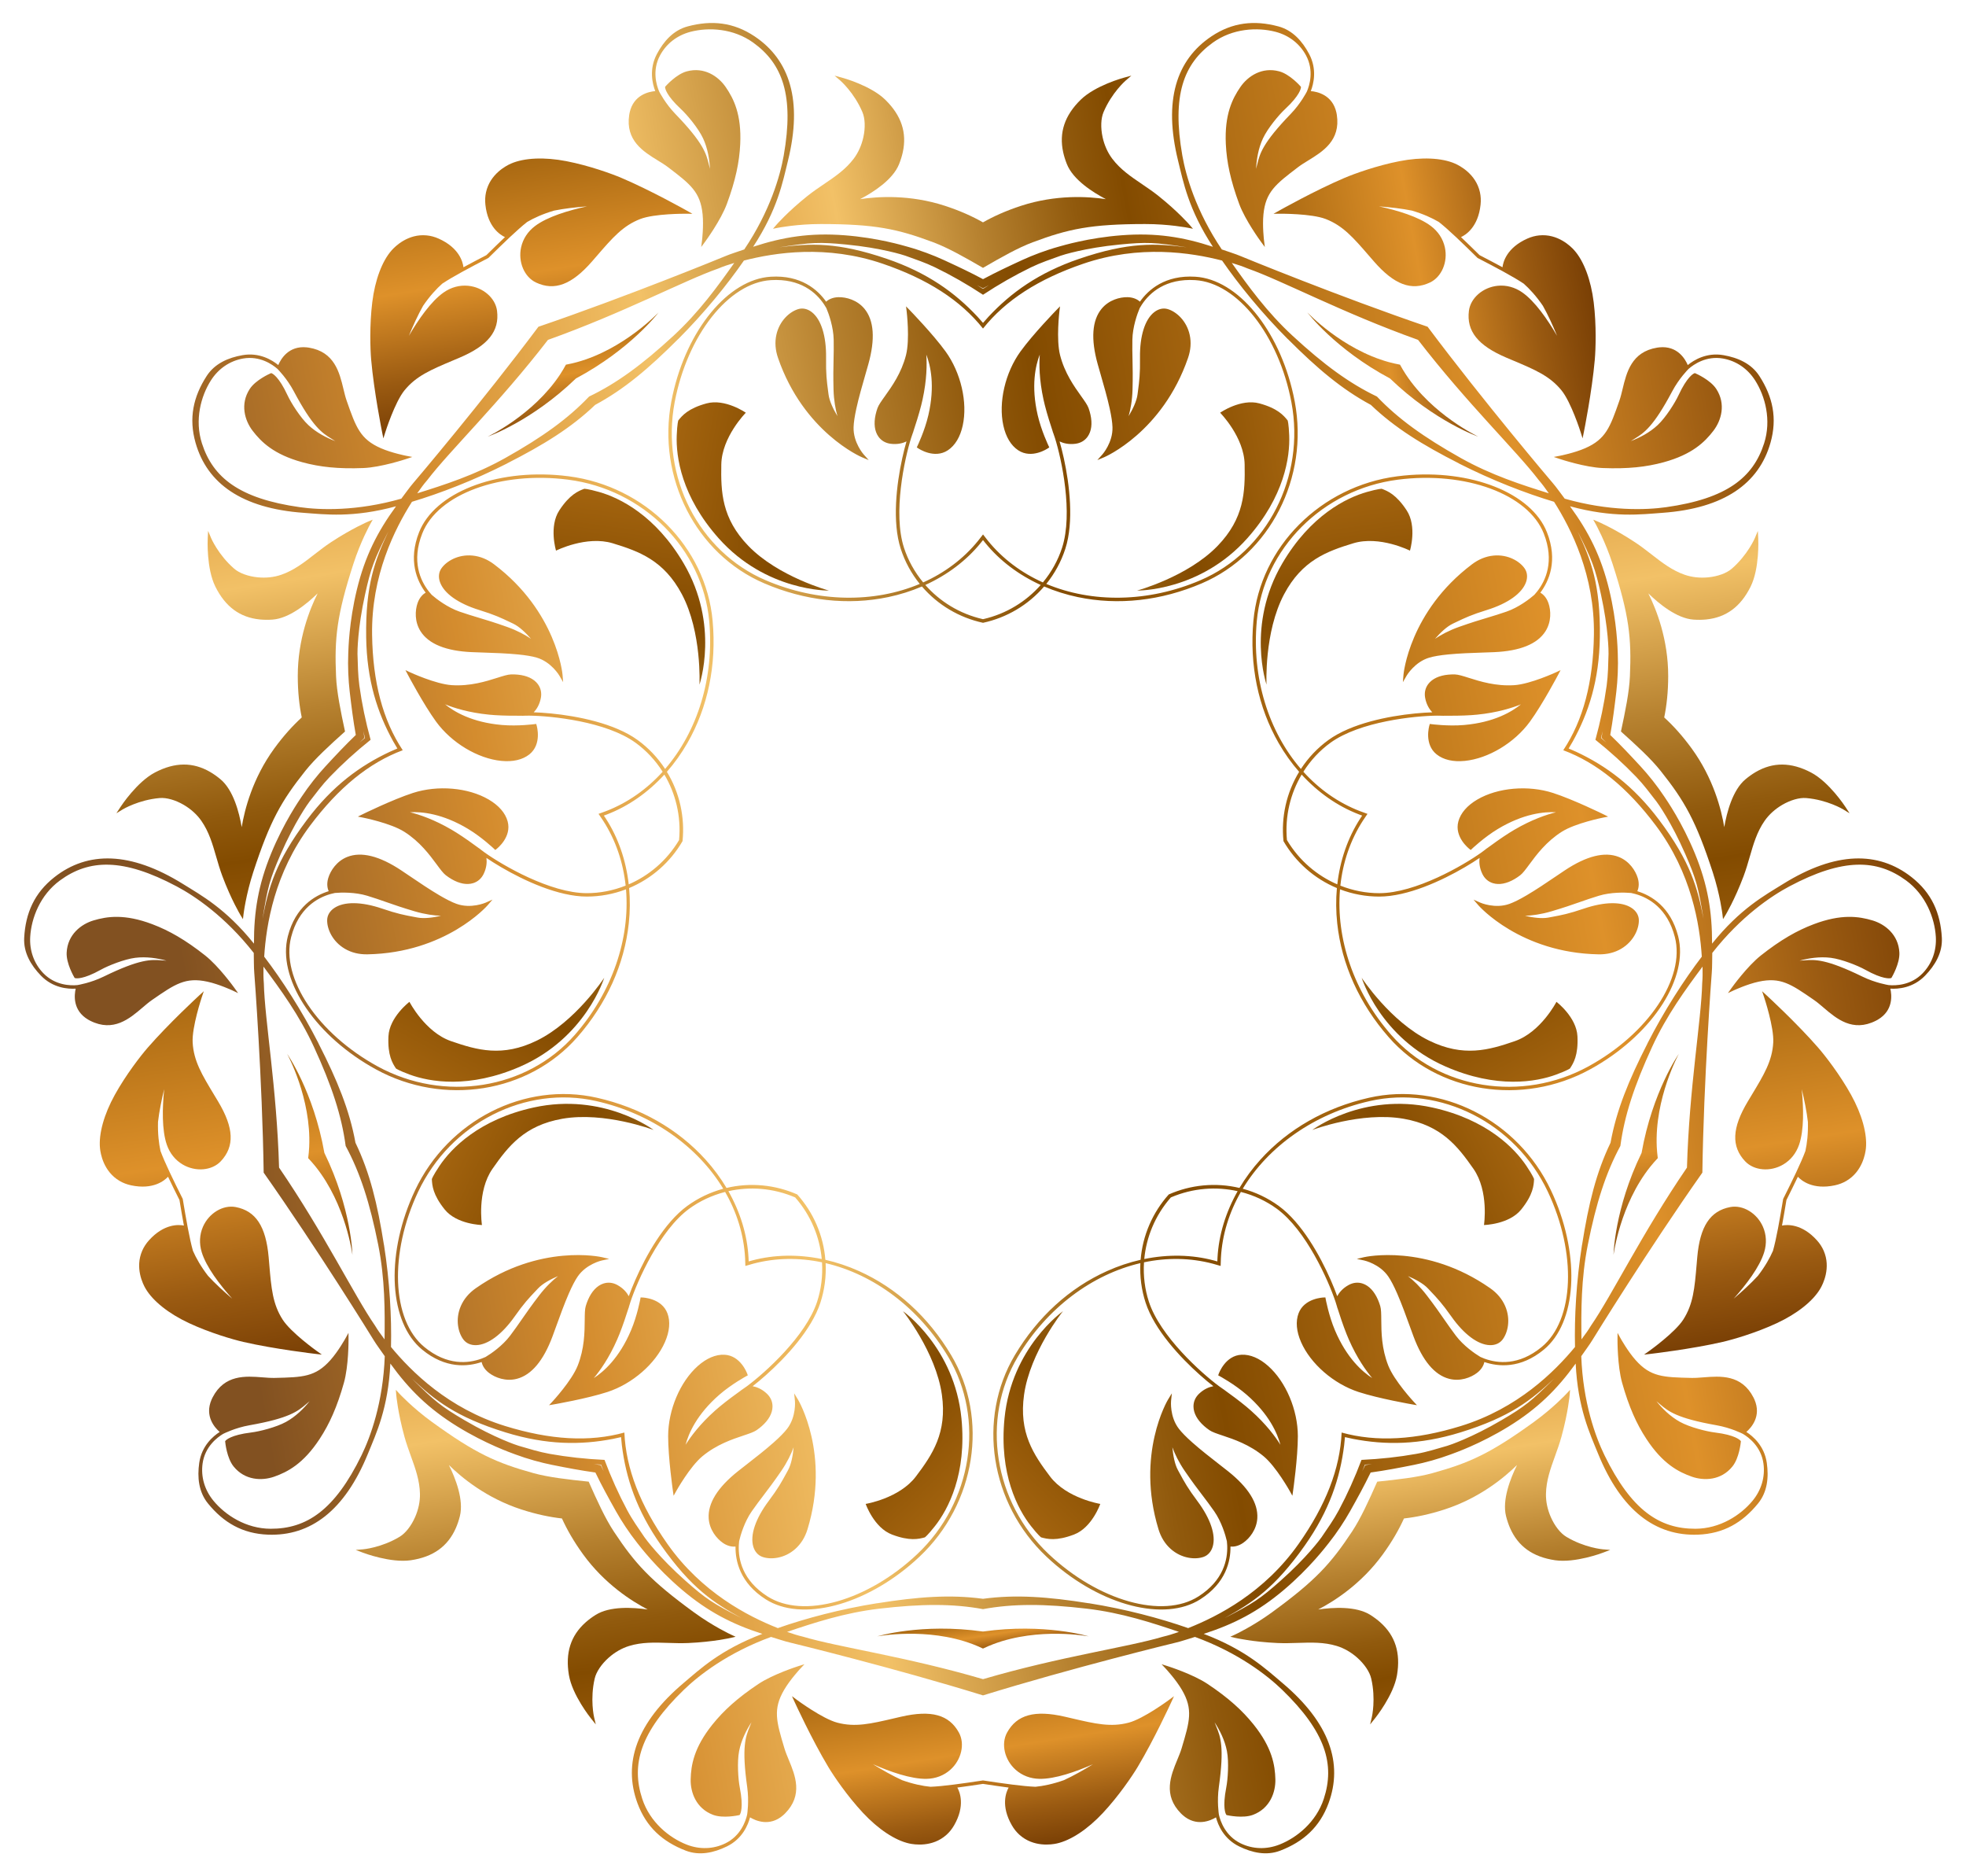 <?xml version="1.0" encoding="UTF-8"?>
<!DOCTYPE svg  PUBLIC '-//W3C//DTD SVG 1.1//EN'  'http://www.w3.org/Graphics/SVG/1.1/DTD/svg11.dtd'>
<svg enable-background="new 0 0 1718.955 1640.179" version="1.1" viewBox="0 0 1719 1640.2" xml:space="preserve" xmlns="http://www.w3.org/2000/svg">

	
		
			<linearGradient id="p" x1="-1066.1" x2="-1066.1" y1="28.714" y2="-764.38" gradientTransform="matrix(-.392 -2.163 2.163 -.392 1248.4 -1630.8)" gradientUnits="userSpaceOnUse">
			<stop stop-color="#6E3600" offset="0"/>
			<stop stop-color="#7A4005" offset=".034"/>
			<stop stop-color="#9A5A11" offset=".095"/>
			<stop stop-color="#CE8424" offset=".176"/>
			<stop stop-color="#DE912A" offset=".2"/>
			<stop stop-color="#834B00" offset=".43"/>
			<stop stop-color="#915A0D" offset=".464"/>
			<stop stop-color="#B78230" offset=".529"/>
			<stop stop-color="#F2C167" offset=".618"/>
			<stop stop-color="#D48C2E" offset=".739"/>
			<stop stop-color="#825121" offset=".904"/>
		</linearGradient>
		<path d="m859.48 252.04c1.679-0.893 3.428-1.817 5.253-2.778-1.798 1.099-3.548 2.182-5.253 3.248-1.704-1.067-3.454-2.149-5.253-3.248 1.825 0.96 3.573 1.885 5.253 2.778zm540.81 392.92c1.369 1.321 2.788 2.698 4.265 4.137-1.601-1.371-3.171-2.701-4.712-3.992 0.488-1.95 0.976-3.949 1.466-5.999-0.349 2.032-0.688 3.981-1.019 5.854zm-206.57 635.76c-0.834 1.71-1.705 3.485-2.617 5.335 0.809-1.946 1.588-3.851 2.34-5.715 2.006-0.139 4.058-0.292 6.159-0.46-2.041 0.296-3.998 0.576-5.882 0.84zm-668.48 0c-1.884-0.265-3.841-0.544-5.882-0.84 2.101 0.168 4.153 0.321 6.159 0.46 0.752 1.865 1.532 3.769 2.34 5.715-0.912-1.849-1.783-3.625-2.617-5.335zm-206.57-635.76c-0.331-1.873-0.669-3.822-1.018-5.854 0.49 2.05 0.978 4.049 1.466 5.999-1.541 1.291-3.111 2.621-4.712 3.992 1.477-1.439 2.896-2.816 4.265-4.137zm1076.3 1.737c12.865 10.272 24.874 21.199 35.556 32.301 0.144 0.159 0.234 0.262 0.252 0.278l0.01-0.009c6.539 6.811 11.982 14.22 17.37 21.144l0.033 0.01c1.459 1.883 13.241 18.366 25.383 46.223 9.574 21.902 11.445 29.011 15.891 56.646-5.091-26.944-11.246-49.769-38.668-86.357-22.564-30.101-46.697-47.625-72.652-59.755-2.177-1.018-4.37-1.976-6.582-2.874 1.261-2.027 2.473-4.091 3.635-6.194 13.867-25.069 23.091-53.431 23.653-91.047 0.679-45.72-7.758-67.803-19.476-92.593 12.646 24.97 15.312 31.821 20.44 55.168 6.552 29.674 6.708 49.934 6.634 52.315l-0.021 0.027c-0.289 8.768-0.338 17.962-1.625 27.316l-0.013-0.001c-0.004 0.024-0.017 0.159-0.04 0.373-2.116 15.26-5.409 31.159-9.779 47.031zm-204.53 629.48c-5.794 15.409-12.475 30.208-19.732 43.797-0.107 0.186-0.176 0.304-0.187 0.325l0.011 0.007c-4.457 8.323-9.822 15.79-14.741 23.054l0.001 0.035c-1.34 1.969-13.375 18.268-36.117 38.424-17.872 15.874-24.055 19.85-48.963 32.618 24.052-13.168 43.858-26.075 70.182-63.462 21.655-30.762 30.864-59.129 34.38-87.561 0.295-2.385 0.529-4.767 0.7-7.148 2.317 0.573 4.655 1.087 7.014 1.544 28.127 5.442 57.952 5.45 93.9-5.64 43.692-13.482 62.087-28.33 82.043-47.136-19.84 19.744-25.532 24.396-46.152 36.487-26.197 15.401-45.418 21.81-47.704 22.476l-0.033-0.012c-8.428 2.434-17.187 5.229-26.481 6.896l-0.003-0.013c-0.024 0.003-0.157 0.033-0.367 0.077-15.167 2.703-31.306 4.484-47.751 5.233zm-661.87 0c-16.446-0.749-32.584-2.529-47.751-5.233-0.21-0.044-0.343-0.074-0.367-0.077l-0.003 0.013c-9.293-1.667-18.052-4.462-26.481-6.896l-0.033 0.012c-2.287-0.666-21.507-7.075-47.704-22.476-20.619-12.092-26.312-16.744-46.152-36.487 19.956 18.805 38.351 33.654 82.043 47.136 35.948 11.09 65.772 11.082 93.9 5.64 2.359-0.456 4.697-0.97 7.014-1.544 0.171 2.381 0.404 4.763 0.7 7.148 3.516 28.432 12.725 56.8 34.38 87.561 26.324 37.387 46.13 50.294 70.182 63.462-24.908-12.768-31.091-16.744-48.963-32.618-22.742-20.156-34.778-36.455-36.117-38.424l0.001-0.035c-4.92-7.263-10.284-14.73-14.741-23.054l0.011-0.007c-0.01-0.022-0.08-0.139-0.187-0.325-7.258-13.589-13.939-28.387-19.733-43.797zm-204.53-629.48c-4.37-15.872-7.663-31.771-9.779-47.031-0.023-0.214-0.036-0.349-0.04-0.373l-0.013 0.001c-1.286-9.354-1.335-18.548-1.625-27.316l-0.021-0.027c-0.073-2.38 0.083-22.641 6.634-52.315 5.128-23.347 7.793-30.198 20.44-55.168-11.718 24.79-20.155 46.874-19.476 92.593 0.562 37.615 9.786 65.978 23.653 91.047 1.163 2.103 2.374 4.167 3.635 6.194-2.212 0.898-4.405 1.857-6.582 2.874-25.954 12.13-50.088 29.654-72.652 59.755-27.423 36.589-33.578 59.414-38.668 86.357 4.446-27.635 6.317-34.744 15.891-56.646 12.142-27.858 23.924-44.341 25.383-46.223l0.033-0.01c5.388-6.923 10.831-14.332 17.37-21.144l0.01 0.009c0.017-0.017 0.107-0.119 0.252-0.278 10.681-11.102 22.691-22.029 35.556-32.301zm535.47-389.04c13.745-9.061 27.848-17.106 41.707-23.834 0.196-0.088 0.321-0.142 0.342-0.154l-0.005-0.012c8.498-4.114 17.227-7.002 25.477-9.986l0.019-0.029c2.241-0.805 21.558-6.918 51.805-9.857 23.789-2.337 31.128-1.92 58.784 2.391-27.198-3.484-50.808-4.684-94.08 10.09-35.6 12.158-59.724 29.695-79.281 50.63-1.641 1.756-3.23 3.546-4.768 5.372-1.538-1.826-3.127-3.616-4.768-5.372-19.557-20.936-43.681-38.472-79.281-50.63-43.272-14.774-66.882-13.574-94.08-10.09 27.656-4.311 34.996-4.729 58.784-2.391 30.246 2.939 49.563 9.051 51.805 9.857l0.019 0.029c8.249 2.985 16.978 5.872 25.477 9.986l-0.005 0.012c0.021 0.011 0.146 0.066 0.342 0.154 13.86 6.728 27.962 14.773 41.707 23.834zm331.51 455.31c-0.595 0.884-1.183 1.775-1.764 2.674-10.813 16.712-17.591 36.42-19.976 57.439-17.385-7.521-33.162-20.503-44.034-38.741-1.924-21.145 3.21-40.922 12.853-57.225 14.284 15.602 31.352 27.563 49.923 34.727 0.999 0.385 1.998 0.761 2.999 1.126zm-126.63 389.72c-1.024-0.292-2.054-0.576-3.088-0.852-19.235-5.119-40.074-5.476-60.801-1.249 1.781-18.858 9.252-37.875 23.238-53.851 19.516-8.364 39.911-9.593 58.396-5.459-10.425 18.406-16.525 38.335-17.601 58.211-0.058 1.069-0.106 2.136-0.144 3.2zm-409.77 0c-0.038-1.065-0.086-2.131-0.144-3.2-1.075-19.876-7.176-39.805-17.601-58.211 18.485-4.133 38.88-2.905 58.396 5.459 13.986 15.976 21.456 34.993 23.238 53.851-20.727-4.227-41.565-3.87-60.8 1.249-1.034 0.275-2.064 0.559-3.088 0.852zm-126.63-389.72c1.001-0.365 2-0.741 2.999-1.126 18.571-7.165 35.639-19.125 49.923-34.727 9.644 16.303 14.777 36.08 12.853 57.225-10.872 18.238-26.65 31.22-44.034 38.741-2.385-21.018-9.163-40.727-19.976-57.439-0.581-0.899-1.169-1.79-1.764-2.674zm331.51-240.86c0.657 0.839 1.323 1.674 1.998 2.504 12.553 15.448 29.202 27.985 48.455 36.748-12.525 14.21-29.747 25.203-50.452 29.908-20.705-4.704-37.927-15.698-50.452-29.908 19.253-8.763 35.902-21.3 48.454-36.748 0.675-0.831 1.341-1.665 1.998-2.504zm344.42-125.48c-24.049-11.506-46.384-27.848-73.781-53.138-22.366-20.65-38.857-43.503-53.123-63.654 6.713 2.125 8.509 2.627 13.816 4.83 30.418 10.686 82.879 38.801 149.07 62.435 42.932 55.65 85.883 96.856 105.45 122.48 3.735 4.366 4.768 5.919 8.863 11.647-23.573-7.341-50.404-15.962-76.955-30.853-32.518-18.241-54.963-34.433-73.337-53.749zm-688.83 0c-18.374 19.316-40.819 35.508-73.337 53.749-26.551 14.891-53.381 23.512-76.955 30.853 4.095-5.728 5.128-7.281 8.863-11.647 19.562-25.627 62.513-66.833 105.45-122.48 66.193-23.634 118.65-51.75 149.07-62.435 5.306-2.203 7.103-2.705 13.816-4.83-14.266 20.151-30.757 43.004-53.123 63.654-27.397 25.29-49.732 41.632-73.781 53.139zm-212.86 655.12c12.693 23.444 21.156 49.793 28.456 86.357 5.957 29.853 5.865 58.034 5.562 82.722-4.182-5.665-5.34-7.127-8.338-12.028-18.327-26.524-44.244-80.106-83.903-138.13-2.023-70.256-12.551-128.84-13.314-161.07-0.455-5.727-0.378-7.591-0.324-14.632 14.756 19.795 31.395 42.54 44.123 70.193 15.586 33.871 24.227 60.163 27.738 86.59zm557.28 404.89c26.219-4.827 53.894-4.734 90.924-0.377 30.232 3.559 57.006 12.355 80.392 20.272-6.68 2.227-8.428 2.876-14.016 4.213-30.889 9.234-89.857 17.325-157.3 37.111-67.443-19.786-126.41-27.877-157.3-37.111-5.588-1.337-7.336-1.987-14.016-4.213 23.386-7.917 50.16-16.713 80.392-20.272 37.03-4.357 64.705-4.449 90.924 0.377zm557.28-404.89c3.511-26.427 12.152-52.719 27.738-86.59 12.728-27.653 29.366-50.398 44.123-70.193 0.053 7.041 0.131 8.905-0.324 14.632-0.763 32.231-11.291 90.813-13.314 161.07-39.659 58.028-65.576 111.61-83.903 138.13-2.998 4.901-4.156 6.363-8.338 12.028-0.303-24.688-0.395-52.87 5.562-82.722 7.299-36.564 15.763-62.913 28.456-86.357zm-168.54-716.12c-77.342-26.376-161.59-60.933-163.52-61.766-4.177-1.808-12.182-4.297-16.46-5.819-22.62-33.625-31.391-64.46-34.492-82.091-9.237-52.557 1.072-80.23 26.589-98.638 17.371-12.536 38.994-13.644 54.828-9.539 11.8 3.061 21.322 10.45 26.824 20.81 6.998 13.185 2.952 26.075 0.731 31.276l-0.252 0.507c-0.049 0.101-5.198 10.158-13.999 19.266-24.674 25.53-26.973 34.834-29.193 43.83-0.183 0.747-0.369 1.489-0.568 2.245-0.166 0.636-0.322 1.258-0.466 1.871 0.397-8.1 1.907-17.86 6.077-26.748 4.109-8.75 13.794-20.378 19.206-25.402 13.177-12.246 13.87-18.289 13.906-18.936l0.031-0.608-0.399-0.453c-0.38-0.432-9.393-10.579-18.523-13.054-15.287-4.146-27.604 4.344-34.03 13.671-6.982 10.132-13.955 23.982-12.731 49.857 0.386 8.124 1.442 16.06 3.244 24.254 1.913 8.725 4.676 17.918 8.445 28.1 5.301 14.328 18.468 32.291 19.025 33.05l3.39 4.6-0.705-5.667c-0.011-0.122-1.533-12.607-0.506-22.916 1.948-19.612 10.752-26.327 30.037-41.039l0.336-0.254c2.52-1.924 5.543-3.778 8.738-5.74 12.692-7.784 28.481-17.471 25.052-39.896-0.107-0.687-0.228-1.355-0.37-1.997-3.423-15.586-16.91-18.304-22.395-18.764 2.472-6.332 5.65-19.087-1.444-32.446-5.894-11.105-14.377-20.789-26.973-24.142-20.919-5.569-40.023-3.621-58.524 8.776-30.792 20.636-41.995 56.267-29.103 108.62 4.581 18.604 8.966 42.43 30.463 75.276-26.424-8.664-50.021-12.32-79.663-10.077-29.305 2.212-51.718 9.021-55.358 10.026-11.046 3.058-22.668 7.476-31.424 11.503-12.27 5.642-23.008 10.681-34.564 16.857-11.556-6.176-22.294-11.215-34.564-16.857-8.756-4.027-20.377-8.445-31.424-11.503-3.64-1.005-26.053-7.813-55.358-10.026-29.642-2.243-53.239 1.413-79.663 10.077 21.496-32.845 25.882-56.672 30.463-75.276 12.892-52.35 1.689-87.98-29.103-108.62-18.5-12.397-37.605-14.344-58.524-8.776-12.596 3.353-21.079 13.037-26.973 24.142-7.094 13.359-3.916 26.114-1.444 32.446-5.485 0.459-18.972 3.178-22.395 18.764-0.142 0.642-0.263 1.31-0.37 1.997-3.43 22.425 12.36 32.112 25.052 39.896 3.195 1.962 6.218 3.816 8.738 5.74l0.336 0.254c19.285 14.712 28.088 21.428 30.037 41.039 1.026 10.308-0.495 22.794-0.506 22.916l-0.705 5.667 3.39-4.6c0.557-0.759 13.724-18.722 19.025-33.05 3.769-10.181 6.532-19.374 8.445-28.1 1.801-8.194 2.858-16.13 3.244-24.254 1.224-25.875-5.749-39.725-12.731-49.857-6.426-9.326-18.743-17.816-34.03-13.671-9.131 2.475-18.144 12.622-18.523 13.054l-0.399 0.453 0.031 0.608c0.036 0.648 0.729 6.691 13.906 18.936 5.413 5.024 15.097 16.652 19.206 25.402 4.17 8.887 5.681 18.648 6.077 26.748-0.144-0.613-0.3-1.235-0.466-1.871-0.2-0.756-0.385-1.498-0.568-2.245-2.22-8.995-4.519-18.3-29.193-43.83-8.801-9.108-13.95-19.165-13.999-19.266l-0.252-0.507c-2.221-5.202-6.267-18.092 0.731-31.276 5.502-10.36 15.024-17.749 26.824-20.81 15.833-4.105 37.457-2.997 54.828 9.539 25.517 18.409 35.826 46.081 26.589 98.638-3.1 17.631-11.871 48.466-34.492 82.091-4.278 1.522-12.283 4.011-16.46 5.819-1.933 0.834-86.177 35.39-163.52 61.766-48.985 65.406-107.88 134.85-109.27 136.43-3.01 3.413-7.851 10.258-10.62 13.856-38.969 11.123-71.006 9.936-88.732 7.436-52.839-7.456-75.972-25.812-85.594-55.769-6.554-20.394-0.926-41.302 7.87-55.092 6.557-10.276 16.528-17.05 28.08-19.081 14.702-2.582 25.711 5.25 29.972 8.97l0.405 0.396c0.081 0.078 8.055 8.083 13.997 19.268 16.655 31.356 24.794 36.418 32.664 41.308 0.654 0.405 1.302 0.811 1.96 1.234 0.553 0.355 1.097 0.695 1.635 1.021-7.581-2.88-16.397-7.333-23.561-14.045-7.052-6.612-15.118-19.416-18.224-26.116-7.574-16.316-13.107-18.843-13.712-19.077l-0.568-0.217-0.554 0.24c-0.528 0.228-12.964 5.664-18.139 13.583-8.667 13.257-4.398 27.596 2.486 36.589 7.479 9.771 18.496 20.683 43.483 27.514 7.846 2.143 15.72 3.591 24.069 4.41 8.889 0.877 18.486 1.09 29.334 0.652 15.264-0.614 36.418-7.586 37.311-7.881l5.422-1.803-5.607-1.08c-0.119-0.027-12.464-2.438-21.951-6.6-18.05-7.913-21.716-18.362-29.749-41.249l-0.137-0.398c-1.051-2.991-1.88-6.439-2.759-10.084-3.481-14.476-7.815-32.486-30.202-36.154-0.686-0.11-1.359-0.202-2.014-0.265-15.881-1.561-22.634 10.426-24.766 15.5-5.258-4.308-16.407-11.272-31.305-8.653-12.383 2.174-24.214 7.249-31.296 18.193-11.76 18.174-15.812 36.945-9.739 58.371 10.111 35.662 40.536 57.327 94.307 61.243 19.109 1.392 43.124 4.584 81.005-5.71-16.406 22.453-27.174 43.765-34.201 72.65-6.952 28.555-7.403 51.974-7.572 55.746-0.505 11.451 0.105 23.869 1.23 33.44 1.574 13.413 3.048 25.183 5.351 38.082-9.445 9.082-17.555 17.737-26.713 27.663-6.536 7.082-14.329 16.77-20.651 26.331-2.08 3.151-15.481 22.363-26.641 49.55-11.293 27.498-15.108 51.07-15.034 78.878-24.595-30.594-45.9-42.127-62.178-52.233-45.804-28.438-83.152-28.794-112.29-5.886-17.507 13.764-25.263 31.332-26.431 52.947-0.703 13.016 5.885 24.076 14.625 33.114 10.513 10.875 23.626 11.794 30.412 11.4-1.258 5.358-2.841 19.025 10.925 27.097 0.567 0.334 1.165 0.655 1.785 0.969 20.267 10.191 34.36-1.832 45.685-11.497 2.854-2.432 5.551-4.735 8.16-6.537l0.345-0.241c19.952-13.794 29.059-20.092 48.312-15.885 10.121 2.21 21.526 7.515 21.638 7.563l5.171 2.422-3.327-4.646c-0.55-0.764-13.565-18.838-25.553-28.307-8.518-6.731-16.407-12.199-24.115-16.715-7.237-4.245-14.458-7.702-22.065-10.58-24.23-9.16-39.557-6.808-51.351-3.299-10.855 3.229-22.736 12.32-23.517 28.14-0.468 9.448 6.398 21.156 6.691 21.651l0.308 0.52 0.587 0.158c0.627 0.166 6.588 1.374 22.307-7.374 6.451-3.595 20.502-9.213 30.094-10.416 9.741-1.22 19.49 0.36 27.317 2.486-0.627-0.052-1.267-0.097-1.923-0.135-0.781-0.044-1.544-0.097-2.311-0.153-9.241-0.669-18.801-1.357-50.706 14.22-11.382 5.556-22.538 7.345-22.649 7.361l-0.56 0.083c-5.633 0.505-19.143 0.37-29.52-10.36-8.152-8.434-12.237-19.774-11.502-31.942 0.989-16.327 8.725-36.55 26.015-49.196 25.393-18.58 54.897-19.833 102.03 5.193 15.81 8.397 42.426 26.267 67.415 58.171 0.125 4.539 0.018 12.921 0.448 17.452 0.196 2.096 7.028 92.895 8.213 174.6 47.068 66.799 94.911 144.27 95.984 146.08 2.316 3.918 7.33 10.637 9.896 14.382-1.464 40.499-12.493 70.601-20.348 86.687-23.419 47.948-48.025 64.277-79.489 64.171-21.421-0.069-39.567-11.882-49.964-24.51-7.747-9.412-11.108-20.987-9.47-32.602 2.088-14.78 12.938-22.83 17.792-25.733l0.502-0.263c0.099-0.053 10.176-5.163 22.65-7.358 34.968-6.151 42.297-12.327 49.38-18.3 0.588-0.497 1.173-0.988 1.779-1.482 0.508-0.416 1-0.829 1.477-1.24-5.082 6.32-12.041 13.329-20.639 18.067-8.468 4.664-23.137 8.379-30.47 9.262-17.858 2.162-21.971 6.643-22.381 7.146l-0.382 0.473 0.057 0.601c0.053 0.573 1.381 14.08 7.312 21.449 9.93 12.339 24.886 12.711 35.566 8.943 11.604-4.094 25.386-11.199 39.605-32.852 4.463-6.799 8.273-13.84 11.632-21.528 3.581-8.183 6.75-17.245 9.684-27.697 4.133-14.707 4.039-36.979 4.035-37.92l-0.039-5.714-2.76 4.999c-0.062 0.105-6.171 11.1-13.06 18.837-13.104 14.721-24.173 14.979-48.423 15.546l-0.421 0.008c-3.17 0.075-6.705-0.202-10.444-0.492-14.843-1.163-33.311-2.606-43.717 17.551-0.317 0.619-0.612 1.23-0.875 1.833-6.392 14.621 2.921 24.748 7.089 28.343-5.722 3.67-15.79 12.121-17.903 27.098-1.759 12.449-0.588 25.27 7.631 35.386 13.65 16.801 30.251 26.455 52.505 27.3 37.041 1.404 67.047-20.837 87.388-70.767 7.229-17.744 17.686-39.597 19.601-78.805 16.284 22.541 33.226 39.368 58.526 54.977 25.009 15.435 47.143 23.101 50.678 24.428 10.734 4.019 22.733 7.276 32.184 9.164 13.243 2.648 24.892 4.883 37.871 6.679 5.718 11.789 11.444 22.177 18.055 33.954 4.716 8.405 11.522 18.81 18.661 27.777 2.354 2.952 16.485 21.634 38.893 40.649 22.663 19.238 43.902 30.15 70.372 38.672-36.697 13.937-54.249 30.636-68.891 42.994-41.2 34.774-53.08 70.185-40.299 104.98 7.68 20.904 21.992 33.708 42.188 41.499 12.162 4.691 24.716 1.843 36.012-3.677 13.592-6.638 18.518-18.825 20.24-25.401 4.707 2.852 17.216 8.581 29.147-2.017 0.493-0.436 0.983-0.906 1.473-1.398 15.955-16.126 8.876-33.244 3.183-47.001-1.431-3.466-2.787-6.742-3.696-9.78l-0.123-0.403c-6.954-23.238-10.129-33.845-0.178-50.857 5.229-8.943 13.799-18.15 13.879-18.242l3.902-4.17-5.447 1.728c-0.896 0.287-22.108 7.08-34.818 15.555-9.034 6.021-16.672 11.835-23.349 17.769-6.274 5.57-11.793 11.37-16.88 17.715-16.2 20.214-18.698 35.517-19.006 47.818-0.283 11.322 4.691 25.43 19.495 31.062 8.842 3.365 22.098 0.453 22.659 0.327l0.589-0.132 0.332-0.51c0.352-0.545 3.343-5.841-0.12-23.494-1.426-7.247-2.426-22.346-0.607-31.84 1.85-9.641 6.365-18.425 10.805-25.212-0.243 0.58-0.483 1.175-0.723 1.788-0.283 0.729-0.569 1.438-0.86 2.15-3.492 8.582-7.101 17.461-2.145 52.618 1.767 12.542 0.021 23.705 0.001 23.815l-0.095 0.559c-1.261 5.513-5.564 18.32-18.975 24.873-10.54 5.147-22.588 5.528-33.933 1.068-15.222-5.986-32.065-19.592-38.75-39.944-9.823-29.892-1.898-58.339 36.467-95.429 12.871-12.441 38.092-32.232 76.156-46.139 4.355 1.283 12.295 3.975 16.736 4.967 2.054 0.462 90.52 22.022 168.59 46.144 78.075-24.122 166.54-45.682 168.59-46.144 4.442-0.992 12.381-3.684 16.736-4.967 38.065 13.907 63.285 33.698 76.156 46.139 38.365 37.09 46.29 65.537 36.467 95.429-6.685 20.352-23.527 33.958-38.75 39.944-11.345 4.46-23.393 4.079-33.933-1.068-13.412-6.553-17.715-19.36-18.975-24.873l-0.095-0.559c-0.02-0.111-1.766-11.274 0.001-23.815 4.956-35.157 1.347-44.036-2.145-52.618-0.291-0.712-0.577-1.421-0.86-2.15-0.239-0.612-0.479-1.207-0.723-1.788 4.44 6.786 8.955 15.57 10.805 25.212 1.819 9.494 0.819 24.594-0.607 31.84-3.463 17.652-0.472 22.949-0.12 23.494l0.332 0.51 0.589 0.132c0.561 0.126 13.817 3.038 22.659-0.327 14.804-5.631 19.779-19.74 19.495-31.062-0.307-12.301-2.806-27.604-19.006-47.818-5.087-6.346-10.607-12.145-16.88-17.715-6.676-5.935-14.315-11.748-23.349-17.769-12.71-8.475-33.921-15.269-34.818-15.555l-5.447-1.728 3.901 4.17c0.081 0.092 8.65 9.299 13.879 18.242 9.951 17.011 6.776 27.619-0.178 50.857l-0.123 0.403c-0.908 3.038-2.264 6.315-3.696 9.78-5.692 13.757-12.772 30.875 3.183 47.001 0.49 0.493 0.981 0.963 1.473 1.398 11.93 10.598 24.44 4.869 29.147 2.017 1.722 6.576 6.648 18.763 20.24 25.401 11.296 5.52 23.851 8.368 36.012 3.677 20.197-7.791 34.508-20.595 42.188-41.499 12.781-34.794 0.902-70.205-40.299-104.98-14.642-12.358-32.194-29.056-68.891-42.994 26.47-8.522 47.709-19.434 70.372-38.672 22.408-19.015 36.538-37.697 38.893-40.649 7.139-8.967 13.945-19.372 18.661-27.777 6.61-11.777 12.336-22.165 18.055-33.954 12.979-1.796 24.628-4.031 37.871-6.679 9.451-1.888 21.45-5.145 32.184-9.164 3.535-1.326 25.669-8.992 50.678-24.428 25.3-15.608 42.241-32.436 58.526-54.977 1.915 39.208 12.372 61.061 19.601 78.805 20.341 49.93 50.347 72.17 87.388 70.767 22.254-0.845 38.854-10.499 52.505-27.3 8.22-10.117 9.39-22.937 7.631-35.386-2.113-14.978-12.181-23.429-17.903-27.098 4.167-3.595 13.481-13.722 7.089-28.343-0.262-0.603-0.557-1.215-0.875-1.833-10.406-20.158-28.874-18.714-43.717-17.551-3.738 0.29-7.274 0.568-10.444 0.492l-0.421-0.008c-24.249-0.567-35.319-0.825-48.423-15.546-6.889-7.737-12.997-18.732-13.06-18.837l-2.76-4.999-0.039 5.714c-0.004 0.941-0.098 23.213 4.035 37.92 2.935 10.452 6.103 19.514 9.684 27.697 3.359 7.688 7.169 14.729 11.632 21.528 14.218 21.653 28.001 28.759 39.605 32.852 10.68 3.768 25.636 3.397 35.566-8.943 5.932-7.369 7.259-20.876 7.312-21.449l0.057-0.601-0.382-0.473c-0.41-0.503-4.522-4.984-22.381-7.146-7.332-0.883-22.002-4.598-30.47-9.262-8.598-4.739-15.557-11.747-20.639-18.067 0.477 0.411 0.968 0.823 1.477 1.24 0.606 0.495 1.192 0.986 1.779 1.482 7.083 5.973 14.412 12.149 49.38 18.3 12.474 2.195 22.551 7.305 22.65 7.358l0.502 0.263c4.854 2.903 15.704 10.953 17.792 25.733 1.638 11.615-1.722 23.19-9.47 32.602-10.397 12.628-28.542 24.441-49.964 24.51-31.464 0.106-56.07-16.223-79.489-64.171-7.855-16.086-18.884-46.188-20.348-86.687 2.566-3.746 7.58-10.465 9.896-14.382 1.074-1.81 48.917-79.285 95.984-146.08 1.185-81.708 8.018-172.51 8.213-174.6 0.429-4.531 0.322-12.914 0.448-17.452 24.989-31.904 51.605-49.774 67.415-58.171 47.13-25.026 76.634-23.773 102.03-5.193 17.29 12.647 25.026 32.87 26.015 49.196 0.736 12.168-3.349 23.508-11.502 31.942-10.377 10.73-23.886 10.865-29.52 10.36l-0.56-0.083c-0.112-0.015-11.268-1.804-22.649-7.361-31.905-15.577-41.465-14.889-50.706-14.22-0.767 0.057-1.53 0.109-2.311 0.153-0.656 0.038-1.296 0.083-1.923 0.135 7.826-2.126 17.576-3.706 27.317-2.486 9.592 1.204 23.643 6.821 30.094 10.416 15.718 8.748 21.68 7.54 22.307 7.374l0.587-0.158 0.308-0.52c0.293-0.494 7.159-12.202 6.691-21.651-0.781-15.82-12.662-24.911-23.517-28.14-11.794-3.509-27.121-5.861-51.351 3.299-7.607 2.877-14.828 6.335-22.065 10.58-7.707 4.516-15.597 9.984-24.114 16.715-11.988 9.469-25.004 27.543-25.553 28.307l-3.327 4.646 5.171-2.422c0.112-0.048 11.517-5.354 21.638-7.563 19.254-4.207 28.361 2.091 48.312 15.885l0.345 0.241c2.608 1.802 5.306 4.105 8.16 6.537 11.325 9.665 25.417 21.688 45.685 11.497 0.62-0.314 1.218-0.635 1.785-0.969 13.766-8.072 12.183-21.739 10.925-27.097 6.786 0.394 19.899-0.525 30.412-11.4 8.74-9.038 15.329-20.098 14.625-33.114-1.168-21.616-8.924-39.183-26.431-52.947-29.142-22.908-66.49-22.552-112.29 5.886-16.278 10.106-37.583 21.639-62.178 52.233 0.075-27.808-3.74-51.379-15.034-78.878-11.16-27.187-24.561-46.399-26.641-49.55-6.322-9.561-14.115-19.248-20.651-26.331-9.158-9.926-17.268-18.582-26.713-27.663 2.303-12.899 3.777-24.668 5.351-38.082 1.125-9.572 1.735-21.99 1.23-33.44-0.169-3.772-0.62-27.192-7.572-55.746-7.027-28.885-17.795-50.197-34.201-72.65 37.88 10.295 61.896 7.102 81.005 5.71 53.772-3.916 84.196-25.581 94.308-61.243 6.073-21.426 2.022-40.197-9.739-58.371-7.082-10.944-18.913-16.019-31.296-18.193-14.898-2.619-26.046 4.345-31.305 8.653-2.131-5.074-8.885-17.062-24.766-15.5-0.655 0.063-1.327 0.155-2.014 0.265-22.387 3.668-26.721 21.678-30.202 36.154-0.879 3.645-1.708 7.093-2.759 10.084l-0.137 0.398c-8.033 22.887-11.699 33.335-29.749 41.249-9.487 4.161-21.832 6.573-21.951 6.6l-5.607 1.08 5.422 1.803c0.894 0.295 22.047 7.267 37.311 7.881 10.848 0.439 20.444 0.225 29.334-0.652 8.35-0.819 16.224-2.267 24.069-4.41 24.987-6.831 36.004-17.743 43.483-27.514 6.884-8.993 11.152-23.331 2.486-36.589-5.176-7.919-17.611-13.355-18.139-13.583l-0.554-0.24-0.568 0.217c-0.605 0.234-6.138 2.761-13.712 19.077-3.106 6.7-11.172 19.504-18.224 26.116-7.164 6.713-15.98 11.165-23.561 14.045 0.538-0.326 1.082-0.667 1.635-1.021 0.658-0.423 1.306-0.829 1.96-1.234 7.869-4.891 16.008-9.953 32.664-41.308 5.942-11.185 13.916-19.19 13.997-19.268l0.405-0.396c4.261-3.72 15.27-11.551 29.972-8.97 11.553 2.031 21.523 8.805 28.08 19.081 8.797 13.79 14.425 34.698 7.87 55.092-9.622 29.957-32.755 48.313-85.594 55.769-17.726 2.499-49.762 3.687-88.732-7.436-2.769-3.598-7.61-10.443-10.62-13.856-1.391-1.581-60.289-71.023-109.27-136.43zm-388.74 258.8c10.268-2.227 20.032-6.029 29.104-11.38 9.272-5.465 17.458-12.374 24.326-20.37 9.296 3.988 19.158 7.112 29.439 9.27 35.322 7.422 72.844 3.255 108.51-12.048 59.554-25.557 93.71-92.31 81.205-158.73-0.366-1.952-0.76-3.896-1.184-5.821-12.534-57.144-48.708-101.18-85.731-103.45-26.549-1.631-41.122 11.382-48.447 21.788-1.646-1.466-5.126-3.782-10.823-3.906-6.818-0.145-16.36 2.44-22.701 10.119-8.369 10.139-9.534 26.48-3.44 48.356 0.782 2.812 1.67 5.887 2.606 9.129 2.715 9.406 5.793 20.068 7.888 29.634 1.514 6.905 2.315 12.278 2.444 16.43 0.415 13.369-8.734 23.726-8.827 23.827l-4.403 4.909 6.089-2.545c0.506-0.21 50.809-21.862 73.192-86.706 2.397-6.938 2.888-13.742 1.467-20.224-2.743-12.518-11.942-20.464-19.325-22.549-3.84-1.083-7.944-0.158-11.555 2.602-8.257 6.316-12.844 20.91-12.584 40.036 0.189 14.12-0.591 20.089-1.774 29.122l-0.377 2.878c-0.769 5.976-4.302 13.118-7.787 18.945 1.663-5.877 3.154-13.679 3.413-23.203 0.306-11.409 0.137-18.914-0.023-26.167-0.12-5.581-0.234-10.855-0.112-17.412 0.204-11.025 4.221-22.528 6.417-27.628 0.583-1.029 1.242-2.122 1.998-3.257l0.148-0.134-0.025-0.038c6.65-9.876 20.358-22.628 46.358-21.032 36.942 2.265 73.103 48.195 84.166 106.84 12.249 65.065-21.162 130.44-79.445 155.45-45.909 19.698-95.144 19.992-134.88 3.27 7.321-9.065 12.985-19.433 16.628-30.673 7.666-23.643 3.682-56.415-1.317-79.203-1.224-5.588-2.508-10.568-3.704-14.675 2.98 1.429 7.735 2.868 13.989 2.027 4.462-0.606 8.122-2.772 10.585-6.277 3.308-4.712 4.152-11.328 2.44-19.124-0.405-1.857-0.965-3.796-1.662-5.76-0.954-2.692-3.38-6.088-6.452-10.39-6.107-8.545-14.466-20.251-18.473-35.932-3.497-13.716-0.604-38-0.574-38.236l0.533-4.382-3.084 3.168c-0.206 0.206-20.458 21.055-31.453 36.229-13.421 18.521-19.453 44.564-15.012 64.81 2.185 9.96 6.681 17.435 13.004 21.612 11.859 7.826 25.536-1.428 26.108-1.827l1.052-0.724-0.554-1.145c-0.063-0.132-6.418-13.397-9.577-27.016-5.984-25.757-1.837-43.589 1.801-52.914-0.586 8.249-0.526 21.912 3.286 39.304 0.362 1.637 0.751 3.301 1.165 4.939 1.975 7.85 4.978 17.196 6.934 23.066l-0.064 0.028c0.143 0.337 0.294 0.725 0.456 1.148 0.799 2.369 1.363 3.987 1.514 4.424 5.771 18.292 16.038 65.641 6.217 95.936-3.501 10.801-9.191 21.151-16.766 30.291-18.697-8.374-35.172-20.59-48.027-36.406-1.483-1.825-2.922-3.671-4.316-5.536-1.394 1.865-2.833 3.711-4.316 5.536-12.855 15.816-29.329 28.032-48.027 36.406-7.574-9.14-13.264-19.49-16.766-30.291-9.821-30.295 0.446-77.644 6.217-95.936 0.151-0.437 0.715-2.055 1.514-4.424 0.161-0.422 0.313-0.811 0.456-1.148l-0.064-0.028c1.956-5.869 4.959-15.216 6.934-23.066 0.414-1.638 0.803-3.302 1.165-4.939 3.812-17.393 3.873-31.056 3.286-39.304 3.639 9.325 7.785 27.157 1.801 52.914-3.159 13.619-9.514 26.884-9.577 27.016l-0.554 1.145 1.052 0.724c0.572 0.399 14.249 9.653 26.108 1.827 6.323-4.178 10.818-11.652 13.004-21.612 4.441-20.246-1.591-46.289-15.012-64.81-10.994-15.173-31.247-36.023-31.453-36.229l-3.084-3.168 0.533 4.382c0.029 0.236 2.923 24.52-0.574 38.236-4.007 15.681-12.366 27.387-18.473 35.932-3.071 4.301-5.497 7.698-6.452 10.39-0.697 1.964-1.257 3.903-1.662 5.76-1.712 7.796-0.869 14.412 2.44 19.124 2.464 3.505 6.123 5.671 10.585 6.277 6.255 0.841 11.01-0.597 13.989-2.027-1.196 4.106-2.48 9.087-3.704 14.675-4.999 22.788-8.982 55.56-1.317 79.203 3.643 11.24 9.308 21.608 16.628 30.673-39.738 16.722-88.973 16.428-134.88-3.27-58.283-25.007-91.694-90.381-79.446-155.45 11.063-58.65 47.224-104.58 84.166-106.84 26-1.597 39.708 11.155 46.358 21.032l-0.026 0.038 0.148 0.134c0.755 1.135 1.415 2.228 1.998 3.257 2.196 5.1 6.213 16.602 6.417 27.628 0.121 6.557 0.008 11.83-0.112 17.412-0.16 7.253-0.329 14.758-0.023 26.167 0.259 9.524 1.75 17.326 3.413 23.203-3.486-5.827-7.019-12.968-7.787-18.945l-0.377-2.878c-1.182-9.033-1.962-15.002-1.774-29.122 0.26-19.126-4.328-33.721-12.585-40.036-3.611-2.76-7.715-3.685-11.555-2.602-7.383 2.086-16.582 10.032-19.325 22.549-1.421 6.482-0.93 13.286 1.468 20.224 22.383 64.845 72.686 86.496 73.192 86.706l6.089 2.545-4.403-4.909c-0.093-0.101-9.242-10.458-8.827-23.827 0.13-4.152 0.93-9.525 2.444-16.43 2.095-9.567 5.173-20.228 7.888-29.634 0.935-3.242 1.823-6.317 2.606-9.129 6.094-21.876 4.929-38.217-3.44-48.356-6.341-7.679-15.884-10.264-22.701-10.119-5.697 0.124-9.177 2.44-10.823 3.906-7.325-10.405-21.898-23.418-48.447-21.788-37.023 2.269-73.197 46.302-85.731 103.45-0.424 1.925-0.818 3.868-1.184 5.821-12.505 66.417 21.651 133.17 81.204 158.73 35.665 15.303 73.186 19.47 108.51 12.048 10.281-2.158 20.142-5.281 29.439-9.27 6.868 7.997 15.054 14.906 24.326 20.37 9.071 5.351 18.836 9.153 29.103 11.38zm-262.73 190.88c1.055-10.454 0.457-20.915-1.829-31.196-2.332-10.507-6.373-20.427-11.856-29.43 6.666-7.609 12.684-16.023 17.913-25.134 17.974-31.3 25.606-68.273 22.073-106.92-5.903-64.537-58.834-117.65-125.87-126.28-1.97-0.255-3.94-0.481-5.902-0.672-58.221-5.738-111.28 15.059-124.88 49.569-9.755 24.746-1.882 42.626 5.75 52.808-1.903 1.113-5.181 3.707-7.059 9.087-2.245 6.439-2.735 16.313 2.608 24.717 7.056 11.093 22.237 17.25 44.926 18.215 2.916 0.125 6.115 0.231 9.487 0.343 9.784 0.325 20.875 0.692 30.621 1.655 7.035 0.694 12.393 1.593 16.381 2.752 12.843 3.737 19.866 15.638 19.933 15.758l3.308 5.705-0.539-6.577c-0.044-0.546-5.091-55.078-59.845-96.404-5.858-4.424-12.177-6.994-18.781-7.645-12.753-1.259-23.153 5.034-27.418 11.411-2.217 3.318-2.605 7.506-1.096 11.794 3.455 9.804 15.918 18.677 34.188 24.341 13.488 4.184 18.923 6.77 27.149 10.686l2.621 1.248c5.446 2.578 11.146 8.145 15.611 13.26-5.075-3.397-12.035-7.227-21.013-10.416-10.756-3.817-17.946-5.975-24.894-8.064-5.345-1.611-10.396-3.132-16.594-5.274-10.423-3.601-20.121-10.976-24.292-14.64-0.799-0.873-1.635-1.838-2.48-2.906l-0.082-0.182-0.044 0.013c-7.338-9.377-15.23-26.354-5.677-50.588 13.57-34.434 68.426-54.632 127.62-47.03 65.666 8.457 117.52 60.434 123.29 123.59 4.547 49.749-10.388 96.665-38.571 129.29-6.359-9.764-14.47-18.355-24.033-25.293-20.117-14.597-52.516-20.935-75.733-23.223-5.692-0.563-10.826-0.881-15.101-1.012 2.28-2.392 5.117-6.47 6.25-12.678 0.803-4.431-0.127-8.581-2.699-12.007-3.459-4.603-9.49-7.449-17.434-8.23-1.891-0.189-3.908-0.256-5.991-0.2-2.855 0.076-6.835 1.333-11.875 2.925-10.014 3.168-23.73 7.5-39.882 6.465-14.125-0.913-36.327-11.169-36.542-11.27l-4.003-1.861 2.06 3.912c0.132 0.26 13.703 25.964 24.736 41.109 13.467 18.487 36.372 32.272 56.999 34.304 10.148 1 18.646-0.967 24.573-5.689 11.108-8.86 6.533-24.728 6.331-25.395l-0.363-1.224-1.261 0.173c-0.145 0.019-14.724 1.964-28.653 0.76-26.345-2.268-42.024-11.722-49.767-18.064 7.664 3.107 20.677 7.271 38.396 9.02 1.669 0.162 3.371 0.306 5.057 0.418 8.076 0.548 17.893 0.579 24.08 0.533l0.007 0.07c0.365-0.032 0.781-0.056 1.232-0.079 2.5-0.028 4.213-0.064 4.676-0.072 19.18 0.164 67.384 5.031 93.162 23.733 9.19 6.667 17.275 15.277 23.627 25.305-13.742 15.194-30.451 27.088-49.465 34.426-2.194 0.847-4.394 1.645-6.599 2.394 1.343 1.902 2.654 3.841 3.931 5.816 11.069 17.113 17.596 36.556 19.783 56.926-11.033 4.379-22.635 6.592-33.989 6.585-31.848-0.021-73.706-24.418-89.32-35.558-0.369-0.278-1.734-1.315-3.74-2.807-0.352-0.284-0.674-0.548-0.951-0.788l-0.046 0.052c-4.978-3.674-12.938-9.418-19.794-13.722-1.43-0.9-2.892-1.784-4.337-2.634-15.364-9-28.339-13.28-36.365-15.271 9.992-0.579 28.233 0.988 50.88 14.638 11.976 7.213 22.629 17.356 22.734 17.456l0.918 0.881 1.013-0.777c0.556-0.421 13.584-10.569 9.805-24.266-2.019-7.304-7.738-13.89-16.536-19.046-17.882-10.48-44.515-12.791-66.277-5.75-17.828 5.768-43.915 18.586-44.175 18.718l-3.966 1.954 4.332 0.847c0.234 0.045 24.223 4.797 36.187 12.362 13.675 8.656 22.225 20.224 28.465 28.672 3.142 4.25 5.623 7.607 7.888 9.346 1.652 1.27 3.324 2.401 4.964 3.36 6.885 4.037 13.438 5.279 18.942 3.589 4.095-1.26 7.286-4.071 9.241-8.128 2.732-5.689 2.834-10.655 2.396-13.931 3.536 2.406 7.876 5.167 12.812 8.057 20.128 11.796 50.065 25.712 74.92 25.727 11.815 0.008 23.426-2.175 34.31-6.336 3.624 42.96-11.87 89.695-44.79 127.27-41.794 47.703-114.29 59.277-172.39 27.522-52.361-28.646-84.869-77.23-75.607-113.06 6.516-25.221 22.88-34.317 34.328-37.59l0.029 0.036 0.173-0.1c1.312-0.368 2.556-0.657 3.715-0.894 5.529-0.513 17.71-0.779 28.258 2.434 6.274 1.911 11.254 3.648 16.525 5.487 6.849 2.394 13.934 4.873 24.879 8.108 9.138 2.697 17.019 3.689 23.122 3.924-6.619 1.514-14.502 2.668-20.424 1.552l-2.853-0.531c-8.957-1.667-14.874-2.77-28.245-7.313-18.11-6.157-33.408-6.304-41.966-0.403-3.741 2.582-5.889 6.199-6.046 10.185-0.298 7.666 4.417 18.87 15.474 25.347 5.726 3.354 12.349 4.99 19.688 4.854 68.588-1.249 104.72-42.4 105.08-42.816l4.302-5.005-6.029 2.671c-0.125 0.057-12.802 5.558-25.389 1.032-3.908-1.406-8.771-3.828-14.87-7.402-8.451-4.949-17.64-11.171-25.746-16.66-2.794-1.891-5.445-3.686-7.877-5.299-18.922-12.556-34.823-16.497-47.052-11.671-9.262 3.658-14.67 11.935-16.638 18.464-1.643 5.456-0.515 9.482 0.37 11.501-12.16 3.751-29.039 13.589-35.692 39.343-9.283 35.912 21.416 83.923 71.89 113.5 1.7 0.998 3.426 1.973 5.17 2.925 59.302 32.417 133.34 20.561 176.05-28.181 25.575-29.19 41.133-63.588 44.989-99.475 1.125-10.444 1.202-20.789 0.281-30.862 9.727-4.06 18.828-9.711 26.89-16.84 7.892-6.973 14.526-15.085 19.816-24.162zm100.35 308.86c-9.616-4.234-19.75-6.898-30.234-7.9-10.713-1.029-21.397-0.251-31.653 2.182-5.177-8.691-11.319-17.014-18.368-24.803-24.213-26.766-57.019-45.45-94.867-54.033-63.202-14.329-130.07 19.599-158.99 80.682-0.851 1.795-1.675 3.598-2.463 5.405-23.448 53.598-20.065 110.48 8.554 134.08 20.52 16.924 39.959 14.962 52.001 10.85 0.47 2.154 1.924 6.073 6.46 9.522 5.43 4.125 14.67 7.643 24.313 5.157 12.73-3.283 23.278-15.818 31.206-37.098 1.02-2.735 2.109-5.745 3.258-8.917 3.332-9.205 7.109-19.64 11.037-28.611 2.834-6.477 5.345-11.294 7.68-14.729 7.522-11.06 21.012-14.061 21.147-14.088l6.447-1.383-6.422-1.52c-0.532-0.127-53.955-12.178-110.18 27.126-6.017 4.204-10.414 9.42-13.075 15.499-5.138 11.739-2.367 23.575 2.38 29.602 2.47 3.133 6.334 4.797 10.878 4.686 10.392-0.256 22.682-9.367 33.714-24.993 8.147-11.535 12.286-15.905 18.552-22.518l1.996-2.107c4.135-4.383 11.191-8.084 17.436-10.749-4.8 3.777-10.592 9.213-16.4 16.766-6.954 9.05-11.228 15.221-15.362 21.183-3.184 4.586-6.191 8.919-10.144 14.152-6.645 8.8-16.656 15.744-21.43 18.579-1.077 0.49-2.253 0.987-3.531 1.461l-0.199 0.021-0.002 0.046c-11.185 4.081-29.771 6.341-49.866-10.234-28.556-23.546-30.813-81.959-5.29-135.91 28.335-59.838 93.791-93.088 155.64-79.062 48.719 11.049 88.724 39.75 111.04 76.636-11.251 3.031-21.928 8.089-31.482 15.041-20.099 14.622-36.139 43.476-45.489 64.85-2.294 5.24-4.183 10.024-5.629 14.049-1.57-2.908-4.572-6.866-10.126-9.862-3.966-2.133-8.2-2.531-12.253-1.144-5.446 1.867-10.017 6.724-13.215 14.037-0.764 1.74-1.451 3.638-2.041 5.636-0.81 2.739-0.844 6.913-0.888 12.198-0.082 10.503-0.2 24.886-6.175 39.928-5.233 13.152-21.848 31.097-22.01 31.271l-3.007 3.232 4.357-0.75c0.288-0.046 28.927-5.009 46.741-10.822 21.744-7.095 41.932-24.619 50.239-43.609 4.087-9.343 4.843-18.032 2.183-25.128-4.994-13.302-21.498-13.854-22.196-13.868l-1.276-0.033-0.225 1.253c-0.026 0.144-2.682 14.611-8.132 27.486-10.298 24.355-24.135 36.344-32.559 41.749 5.323-6.329 13.305-17.418 20.444-33.73 0.669-1.537 1.333-3.111 1.96-4.681 3.016-7.512 6.08-16.838 7.948-22.736l0.068 0.015c0.083-0.357 0.188-0.76 0.306-1.196 0.746-2.386 1.241-4.027 1.376-4.469 6.083-18.191 25.608-62.532 51.36-81.268 9.181-6.68 19.868-11.709 31.368-14.651 10.204 17.765 16.352 37.331 17.456 57.682 0.127 2.349 0.206 4.688 0.238 7.016 2.224-0.69 4.473-1.337 6.746-1.942 19.696-5.239 40.204-5.439 60.253-1.223 0.755 11.847-0.725 23.565-4.241 34.36-9.862 30.282-45.999 62.553-61.419 73.96-0.379 0.265-1.786 1.242-3.825 2.69-0.379 0.247-0.729 0.472-1.043 0.661l0.035 0.06c-5.032 3.599-12.956 9.395-19.168 14.585-1.298 1.082-2.591 2.199-3.846 3.311-13.307 11.83-21.387 22.848-25.761 29.866 2.537-9.682 9.664-26.546 29.645-43.867 10.561-9.161 23.499-16.158 23.627-16.227l1.122-0.601-0.425-1.204c-0.229-0.659-5.854-16.185-20.048-16.824-7.571-0.337-15.601 3.067-23.224 9.841-15.493 13.769-25.921 38.384-25.95 61.256-0.024 18.738 4.106 47.509 4.151 47.797l0.633 4.376 2.145-3.858c0.115-0.208 12.048-21.555 22.939-30.596 12.459-10.331 26.102-14.888 36.065-18.211 5.013-1.675 8.972-2.997 11.326-4.614 1.718-1.179 3.311-2.419 4.73-3.683 5.968-5.301 9.174-11.149 9.267-16.906 0.067-4.284-1.62-8.187-4.874-11.3-4.566-4.357-9.258-5.988-12.509-6.583 3.381-2.619 7.348-5.894 11.622-9.695 17.439-15.498 39.924-39.669 47.62-63.303 3.659-11.234 5.171-22.952 4.576-34.589 41.978 9.829 81.637 39.007 107.2 81.927 32.453 54.489 21.058 127.02-27.096 172.46-43.424 40.946-99.676 56.85-130.89 36.968-21.973-13.99-25.568-32.365-25.142-44.264l0.043-0.016-0.041-0.196c0.056-1.362 0.165-2.634 0.298-3.809 1.221-5.417 4.732-17.084 11.048-26.123 3.756-5.376 6.947-9.575 10.325-14.02 4.393-5.774 8.941-11.746 15.399-21.156 5.388-7.857 8.768-15.046 10.877-20.778-0.605 6.763-1.944 14.617-4.835 19.904l-1.387 2.55c-4.353 8.003-7.231 13.29-15.683 24.603-11.452 15.321-16.319 29.825-13.352 39.787 1.299 4.355 4.075 7.516 7.819 8.897 7.199 2.652 19.311 1.63 28.888-6.884 4.96-4.409 8.562-10.202 10.7-17.224 20.007-65.617-7.963-112.7-8.249-113.17l-3.43-5.638 0.677 6.559c0.016 0.137 1.33 13.893-6.864 24.465-2.545 3.283-6.351 7.159-11.635 11.856-7.318 6.508-16.075 13.324-23.8 19.338-2.662 2.073-5.188 4.039-7.474 5.854-17.789 14.116-26.451 28.021-25.639 41.143 0.617 9.94 6.817 17.64 12.418 21.53 4.682 3.248 8.859 3.42 11.052 3.202-0.19 12.724 3.951 31.817 26.388 46.103 31.286 19.926 86.433 5.566 130.16-33.298 1.474-1.308 2.935-2.649 4.379-4.013 49.156-46.382 60.76-120.46 27.602-176.14-19.859-33.343-47.765-58.77-80.704-73.526-9.586-4.298-19.4-7.567-29.265-9.805-0.856-10.506-3.417-20.907-7.707-30.778-4.194-9.661-9.859-18.476-16.857-26.313zm324.75 0c-6.998 7.837-12.663 16.652-16.856 26.313-4.289 9.871-6.851 20.272-7.706 30.778-9.865 2.237-19.679 5.507-29.265 9.805-32.939 14.757-60.845 40.183-80.704 73.526-33.158 55.681-21.554 129.76 27.602 176.14 1.444 1.364 2.905 2.705 4.379 4.013 43.729 38.863 98.876 53.224 130.16 33.298 22.437-14.286 26.578-33.379 26.388-46.103 2.193 0.218 6.37 0.047 11.052-3.202 5.601-3.89 11.802-11.59 12.418-21.53 0.811-13.122-7.851-27.027-25.639-41.143-2.286-1.815-4.812-3.781-7.474-5.854-7.725-6.014-16.482-12.83-23.8-19.338-5.284-4.697-9.09-8.573-11.635-11.856-8.194-10.572-6.88-24.328-6.864-24.465l0.677-6.559-3.43 5.638c-0.285 0.467-28.255 47.551-8.249 113.17 2.139 7.022 5.741 12.815 10.7 17.224 9.577 8.514 21.69 9.536 28.888 6.884 3.743-1.381 6.519-4.542 7.819-8.897 2.967-9.963-1.899-24.466-13.352-39.787-8.453-11.313-11.33-16.6-15.683-24.603l-1.387-2.55c-2.891-5.287-4.23-13.141-4.835-19.904 2.109 5.732 5.489 12.92 10.877 20.778 6.458 9.41 11.006 15.382 15.399 21.156 3.378 4.445 6.569 8.644 10.325 14.02 6.316 9.039 9.827 20.706 11.048 26.123 0.133 1.175 0.242 2.447 0.298 3.809l-0.041 0.196 0.043 0.016c0.425 11.899-3.169 30.273-25.142 44.264-31.218 19.882-87.47 3.978-130.89-36.968-48.154-45.439-59.549-117.97-27.096-172.46 25.563-42.92 65.222-72.098 107.2-81.927-0.594 11.637 0.917 23.354 4.576 34.589 7.695 23.633 30.181 47.805 47.62 63.303 4.274 3.801 8.241 7.076 11.622 9.695-3.251 0.595-7.943 2.226-12.509 6.583-3.254 3.113-4.941 7.017-4.874 11.3 0.093 5.757 3.299 11.605 9.267 16.906 1.419 1.264 3.012 2.504 4.73 3.683 2.354 1.617 6.314 2.939 11.326 4.614 9.963 3.323 23.606 7.88 36.065 18.211 10.891 9.041 22.824 30.388 22.939 30.596l2.144 3.858 0.633-4.376c0.045-0.288 4.175-29.059 4.151-47.797-0.029-22.872-10.456-47.487-25.95-61.256-7.623-6.774-15.653-10.178-23.224-9.841-14.195 0.639-19.82 16.165-20.048 16.824l-0.425 1.204 1.122 0.601c0.129 0.07 13.067 7.066 23.627 16.227 19.981 17.32 27.108 34.184 29.645 43.867-4.374-7.018-12.454-18.036-25.761-29.866-1.255-1.112-2.547-2.229-3.846-3.311-6.212-5.19-14.135-10.986-19.168-14.585l0.035-0.06c-0.314-0.189-0.664-0.414-1.043-0.661-2.039-1.447-3.446-2.425-3.825-2.69-15.42-11.406-51.558-43.678-61.419-73.96-3.516-10.796-4.996-22.514-4.241-34.36 20.049-4.215 40.557-4.016 60.253 1.223 2.273 0.605 4.522 1.252 6.746 1.942 0.032-2.328 0.111-4.667 0.238-7.016 1.103-20.351 7.251-39.917 17.456-57.682 11.5 2.942 22.187 7.971 31.368 14.651 25.753 18.737 45.277 63.078 51.36 81.268 0.135 0.442 0.63 2.083 1.376 4.469 0.118 0.437 0.224 0.84 0.306 1.196l0.068-0.015c1.868 5.898 4.931 15.225 7.948 22.736 0.628 1.569 1.291 3.144 1.96 4.681 7.139 16.312 15.121 27.401 20.444 33.73-8.424-5.405-22.261-17.394-32.559-41.749-5.45-12.875-8.106-27.342-8.132-27.486l-0.225-1.253-1.276 0.033c-0.697 0.014-17.202 0.566-22.196 13.868-2.66 7.096-1.904 15.785 2.183 25.128 8.307 18.99 28.495 36.514 50.239 43.609 17.813 5.813 46.453 10.776 46.741 10.822l4.357 0.75-3.007-3.232c-0.163-0.174-16.777-18.119-22.01-31.271-5.975-15.041-6.093-29.425-6.175-39.928-0.044-5.285-0.078-9.459-0.888-12.198-0.59-1.998-1.277-3.896-2.041-5.636-3.197-7.314-7.768-12.17-13.215-14.037-4.053-1.387-8.287-0.989-12.253 1.144-5.554 2.996-8.556 6.955-10.126 9.862-1.446-4.025-3.335-8.809-5.629-14.049-9.35-21.374-25.39-50.228-45.489-64.85-9.554-6.952-20.231-12.01-31.482-15.041 22.319-36.886 62.325-65.587 111.04-76.636 61.851-14.027 127.31 19.223 155.64 79.062 25.523 53.952 23.266 112.36-5.29 135.91-20.096 16.574-38.681 14.315-49.866 10.234l-0.002-0.046-0.199-0.021c-1.278-0.474-2.454-0.971-3.531-1.461-4.774-2.835-14.785-9.779-21.43-18.579-3.952-5.233-6.96-9.566-10.144-14.152-4.134-5.962-8.409-12.133-15.362-21.183-5.808-7.553-11.6-12.988-16.4-16.766 6.245 2.666 13.301 6.366 17.436 10.749l1.996 2.107c6.266 6.613 10.405 10.983 18.552 22.518 11.032 15.626 23.322 24.737 33.714 24.993 4.544 0.11 8.408-1.553 10.878-4.686 4.747-6.027 7.518-17.862 2.38-29.602-2.66-6.079-7.057-11.295-13.075-15.499-56.223-39.304-109.65-27.253-110.18-27.126l-6.422 1.52 6.447 1.383c0.135 0.027 13.624 3.028 21.147 14.088 2.335 3.435 4.846 8.252 7.68 14.729 3.928 8.971 7.705 19.406 11.037 28.611 1.149 3.173 2.238 6.183 3.258 8.917 7.928 21.28 18.476 33.815 31.206 37.098 9.644 2.485 18.883-1.033 24.313-5.157 4.536-3.449 5.99-7.368 6.46-9.522 12.042 4.112 31.481 6.075 52.001-10.85 28.619-23.597 32.002-80.483 8.554-134.08-0.789-1.807-1.612-3.61-2.463-5.405-28.922-61.083-95.791-95.011-158.99-80.682-37.848 8.583-70.653 27.266-94.867 54.033-7.049 7.788-13.191 16.112-18.368 24.803-10.256-2.433-20.94-3.211-31.653-2.182-10.484 1.003-20.618 3.666-30.234 7.901zm100.35-308.86c5.291 9.077 11.924 17.189 19.816 24.163 8.062 7.13 17.163 12.78 26.89 16.84-0.92 10.074-0.844 20.418 0.281 30.862 3.856 35.887 19.414 70.284 44.989 99.475 42.71 48.742 116.75 60.598 176.05 28.181 1.744-0.952 3.47-1.927 5.17-2.925 50.474-29.579 81.174-77.59 71.89-113.5-6.653-25.754-23.533-35.592-35.692-39.343 0.885-2.019 2.013-6.044 0.37-11.501-1.969-6.529-7.376-14.806-16.638-18.464-12.229-4.827-28.13-0.885-47.052 11.671-2.432 1.613-5.083 3.408-7.877 5.299-8.106 5.488-17.295 11.711-25.746 16.66-6.099 3.574-10.962 5.995-14.87 7.402-12.586 4.526-25.264-0.975-25.389-1.032l-6.029-2.671 4.302 5.005c0.356 0.416 36.493 41.567 105.08 42.816 7.339 0.136 13.962-1.5 19.688-4.854 11.057-6.477 15.772-17.682 15.474-25.347-0.157-3.987-2.305-7.604-6.046-10.185-8.558-5.901-23.856-5.754-41.966 0.403-13.371 4.543-19.289 5.646-28.245 7.313l-2.853 0.531c-5.921 1.116-13.805-0.038-20.424-1.552 6.103-0.235 13.984-1.227 23.122-3.924 10.945-3.235 18.03-5.714 24.879-8.108 5.271-1.839 10.251-3.576 16.525-5.487 10.548-3.213 22.729-2.947 28.258-2.434 1.159 0.236 2.402 0.526 3.715 0.894l0.173 0.1 0.029-0.036c11.448 3.272 27.812 12.369 34.328 37.59 9.262 35.834-23.246 84.418-75.607 113.06-58.095 31.755-130.59 20.181-172.39-27.522-32.92-37.575-48.415-84.309-44.79-127.27 10.884 4.161 22.495 6.344 34.31 6.336 24.855-0.016 54.791-13.931 74.92-25.727 4.936-2.891 9.276-5.651 12.812-8.057-0.439 3.275-0.337 8.242 2.396 13.931 1.955 4.057 5.146 6.868 9.241 8.128 5.503 1.69 12.056 0.448 18.942-3.589 1.641-0.959 3.312-2.09 4.964-3.36 2.265-1.739 4.746-5.096 7.888-9.346 6.239-8.449 14.789-20.016 28.465-28.672 11.964-7.564 35.954-12.316 36.187-12.362l4.332-0.847-3.966-1.954c-0.26-0.132-26.347-12.951-44.175-18.718-21.762-7.041-48.394-4.73-66.277 5.75-8.798 5.156-14.517 11.742-16.536 19.046-3.778 13.697 9.249 23.845 9.805 24.266l1.013 0.777 0.918-0.881c0.106-0.101 10.758-10.244 22.734-17.456 22.647-13.65 40.888-15.217 50.88-14.638-8.026 1.991-21.002 6.271-36.365 15.271-1.445 0.85-2.907 1.734-4.337 2.634-6.856 4.304-14.816 10.049-19.794 13.722l-0.046-0.052c-0.277 0.24-0.599 0.504-0.951 0.788-2.006 1.492-3.371 2.528-3.74 2.807-15.613 11.141-57.472 35.537-89.32 35.558-11.354 0.008-22.956-2.205-33.989-6.585 2.186-20.37 8.713-39.813 19.783-56.926 1.278-1.975 2.588-3.914 3.931-5.816-2.205-0.75-4.405-1.548-6.599-2.394-19.014-7.338-35.723-19.232-49.465-34.426 6.352-10.028 14.437-18.638 23.627-25.305 25.778-18.702 73.982-23.569 93.162-23.733 0.463 0.008 2.175 0.045 4.676 0.072 0.452 0.023 0.868 0.047 1.232 0.079l0.007-0.07c6.186 0.046 16.003 0.015 24.08-0.533 1.686-0.112 3.389-0.257 5.057-0.418 17.72-1.749 30.732-5.914 38.396-9.02-7.744 6.342-23.422 15.796-49.767 18.064-13.929 1.204-28.508-0.74-28.653-0.76l-1.261-0.173-0.363 1.224c-0.202 0.667-4.777 16.534 6.331 25.395 5.927 4.723 14.425 6.689 24.573 5.689 20.627-2.032 43.532-15.817 56.999-34.304 11.033-15.145 24.604-40.849 24.736-41.109l2.06-3.912-4.003 1.861c-0.215 0.101-22.417 10.357-36.542 11.27-16.152 1.035-29.868-3.298-39.882-6.465-5.04-1.592-9.02-2.849-11.875-2.925-2.083-0.056-4.1 0.011-5.991 0.2-7.944 0.781-13.975 3.627-17.434 8.23-2.572 3.426-3.502 7.576-2.699 12.007 1.133 6.208 3.97 10.286 6.25 12.678-4.275 0.132-9.409 0.449-15.101 1.012-23.218 2.288-55.616 8.626-75.733 23.223-9.564 6.938-17.674 15.529-24.033 25.293-28.184-32.625-43.118-79.542-38.571-129.29 5.773-63.158 57.622-115.14 123.29-123.59 59.198-7.602 114.05 12.595 127.62 47.03 9.553 24.234 1.661 41.212-5.677 50.588l-0.044-0.013-0.082 0.182c-0.846 1.069-1.682 2.034-2.48 2.906-4.171 3.665-13.87 11.04-24.292 14.64-6.199 2.142-11.249 3.663-16.594 5.274-6.948 2.089-14.137 4.248-24.893 8.064-8.978 3.19-15.937 7.019-21.013 10.416 4.465-5.116 10.165-10.682 15.611-13.26l2.621-1.248c8.226-3.916 13.661-6.502 27.149-10.686 18.271-5.663 30.733-14.536 34.188-24.341 1.509-4.287 1.121-8.476-1.096-11.794-4.265-6.377-14.665-12.67-27.418-11.411-6.604 0.652-12.923 3.221-18.781 7.645-54.754 41.326-59.802 95.858-59.845 96.404l-0.539 6.577 3.308-5.705c0.068-0.12 7.09-12.022 19.933-15.758 3.989-1.159 9.346-2.059 16.381-2.752 9.746-0.964 20.837-1.331 30.621-1.655 3.372-0.112 6.572-0.218 9.487-0.343 22.688-0.964 37.87-7.122 44.926-18.215 5.343-8.404 4.853-18.278 2.608-24.717-1.878-5.38-5.157-7.974-7.059-9.087 7.632-10.182 15.505-28.063 5.75-52.808-13.598-34.51-66.655-55.307-124.88-49.569-1.962 0.192-3.932 0.418-5.902 0.672-67.031 8.631-119.96 61.743-125.87 126.28-3.533 38.648 4.099 75.621 22.073 106.92 5.229 9.111 11.247 17.525 17.913 25.134-5.483 9.003-9.524 18.923-11.856 29.43-2.286 10.281-2.885 20.742-1.829 31.195zm-262.73-448.11c19.711-24.793 48.568-43.3 87.702-56.664 49.104-16.765 94.067-9.771 121.34-2.771 14.675 21.231 34.638 45.781 57.474 68.667l0.078 0.005c25.478 25.525 47.08 43.823 72.517 57.496 20.864 19.967 44.942 34.857 77.091 51.2l0.028 0.073c28.822 14.646 58.34 26.046 83.066 33.441 15.085 23.776 35.632 64.378 34.861 116.26-0.617 41.349-9.3 74.512-26.789 100.92 29.671 11.085 56.19 32.81 80.992 65.9 31.118 41.52 38.361 86.444 40.132 114.55-15.657 20.517-32.837 47.09-47.546 75.88l0.019 0.075c-16.402 32.119-27.13 58.318-32.273 86.735-12.542 26.013-19.263 53.514-24.872 89.14l-0.06 0.049c-5.022 31.938-6.743 63.533-6.136 89.335-17.951 21.694-50.216 53.781-99.796 69.081-39.516 12.191-73.739 14.18-104.26 5.708-1.373 31.644-13.841 63.578-37.646 97.392-29.872 42.426-70.359 63.196-96.538 73.565-24.351-8.55-54.932-16.678-86.859-21.77l-0.066 0.042c-35.616-5.674-63.847-7.781-92.463-3.891-28.615-3.89-56.847-1.784-92.462 3.891l-0.066-0.042c-31.926 5.093-62.507 13.22-86.859 21.77-26.179-10.369-66.667-31.139-96.538-73.565-23.806-33.814-36.273-65.748-37.646-97.392-30.52 8.472-64.743 6.483-104.26-5.708-49.58-15.299-81.845-47.387-99.796-69.081 0.607-25.802-1.113-57.397-6.136-89.335l-0.06-0.049c-5.609-35.626-12.33-63.127-24.872-89.14-5.143-28.417-15.87-54.616-32.273-86.735l0.02-0.075c-14.709-28.79-31.889-55.363-47.546-75.88 1.772-28.102 9.014-73.026 40.132-114.55 24.803-33.09 51.321-54.815 80.992-65.9-17.489-26.408-26.173-59.571-26.789-100.92-0.77-51.881 19.776-92.482 34.861-116.26 24.726-7.396 54.244-18.796 83.066-33.441l0.029-0.073c32.149-16.344 56.227-31.233 77.091-51.2 25.437-13.672 47.038-31.971 72.517-57.496l0.078-0.005c22.836-22.886 42.799-47.436 57.474-68.667 27.274-6.999 72.238-13.994 121.34 2.771 39.135 13.364 67.991 31.871 87.702 56.664z" fill="url(#p)"/>
		
			<linearGradient id="h" x1="-851.96" x2="-851.96" y1="-75.515" y2="-471.95" gradientTransform="matrix(-.392 -2.163 2.163 -.392 1248.4 -1630.8)" gradientUnits="userSpaceOnUse">
			<stop stop-color="#6E3600" offset="0"/>
			<stop stop-color="#7A4005" offset=".034"/>
			<stop stop-color="#9A5A11" offset=".095"/>
			<stop stop-color="#CE8424" offset=".176"/>
			<stop stop-color="#DE912A" offset=".2"/>
			<stop stop-color="#834B00" offset=".43"/>
			<stop stop-color="#915A0D" offset=".464"/>
			<stop stop-color="#B78230" offset=".529"/>
			<stop stop-color="#F2C167" offset=".618"/>
			<stop stop-color="#D48C2E" offset=".739"/>
			<stop stop-color="#825121" offset=".904"/>
		</linearGradient>
		<path d="m1293.7 223.05c-5.659-5.576-11.143-10.938-16.257-15.788 4.112-1.887 15.045-8.702 17.12-28.399 0.391-3.696 0.207-7.31-0.549-10.748-3.509-16.002-17.633-23.292-21.882-25.141-11.586-5.059-29.243-5.821-48.44-2.09-19.853 3.856-39.547 10.996-48.054 14.61-25.758 10.938-56.757 28.375-57.067 28.555l-5.024 2.832 5.766-0.05c0.275-0.001 27.396-0.185 39.836 4.622 15.12 5.844 24.203 16.335 37.942 32.212 1.354 1.565 2.752 3.179 4.202 4.846 17.74 20.361 32.862 26.049 49.026 18.439 10.207-4.81 15.807-18.017 13.017-30.731-1.627-7.401-5.845-13.845-12.199-18.64-10.84-8.171-29.376-13.687-45.434-17.183 9.538 0.73 19.898 1.884 28.86 3.71 9.915 2.926 17.627 6.488 23.507 9.932 8.699 6.856 20.811 18.594 33.856 31.453 16.26 8.433 31.167 16.325 40.375 22.479 5.093 4.527 10.863 10.762 16.71 19.287 4.506 7.96 8.806 17.456 12.446 26.301-8.287-14.192-19.261-30.116-30.382-37.901-6.524-4.561-13.956-6.582-21.497-5.842-12.954 1.276-23.785 10.683-25.205 21.877-2.243 17.724 7.84 30.349 32.686 40.929 2.033 0.864 4.001 1.694 5.907 2.499 19.346 8.16 32.13 13.557 42.361 26.131 8.416 10.346 16.622 36.196 16.706 36.458l1.734 5.499 1.141-5.653c0.075-0.351 7.08-35.221 9.523-63.098 0.808-9.207 1.512-30.144-0.955-50.217-2.384-19.411-8.564-35.968-16.956-45.424-3.071-3.469-14.369-14.65-30.672-13.042-3.504 0.343-6.997 1.286-10.392 2.799-18.091 8.061-21.194 20.564-21.718 25.058-6.192-3.365-12.987-6.923-20.039-10.582z" fill="url(#h)"/>
		
			<linearGradient id="g" x1="1484.2" x2="1484.2" y1="1303.4" y2="310.71" gradientTransform="matrix(.988 -.156 .156 .988 -117.8 144.56)" gradientUnits="userSpaceOnUse">
			<stop stop-color="#6E3600" offset="0"/>
			<stop stop-color="#7A4005" offset=".034"/>
			<stop stop-color="#9A5A11" offset=".095"/>
			<stop stop-color="#CE8424" offset=".176"/>
			<stop stop-color="#DE912A" offset=".2"/>
			<stop stop-color="#834B00" offset=".43"/>
			<stop stop-color="#915A0D" offset=".464"/>
			<stop stop-color="#B78230" offset=".529"/>
			<stop stop-color="#F2C167" offset=".618"/>
			<stop stop-color="#D48C2E" offset=".739"/>
			<stop stop-color="#825121" offset=".904"/>
		</linearGradient>
		<path d="m1562 1049c3.554-7.106 6.96-13.978 9.992-20.34 3.066 3.327 12.925 11.619 32.299 7.507 3.636-0.771 7.016-2.062 10.052-3.844 14.134-8.282 16.703-23.968 17.148-28.58 1.231-12.583-3.501-29.61-12.982-46.715-9.802-17.69-22.679-34.214-28.744-41.188-18.362-21.117-44.525-45.211-44.792-45.45l-4.246-3.903 1.829 5.468c0.086 0.261 8.642 25.998 7.915 39.315-0.886 16.186-8.056 28.066-18.911 46.039-1.069 1.771-2.173 3.599-3.31 5.493-13.882 23.164-14.619 39.304-2.387 52.325 7.729 8.222 22.019 9.466 33.25 2.884 6.536-3.834 11.361-9.838 13.958-17.362 4.422-12.834 3.94-32.168 2.302-48.52 2.253 9.296 4.357 19.506 5.39 28.594 0.281 10.334-0.723 18.769-2.182 25.425-3.832 10.391-11.253 25.538-19.451 41.918-2.995 18.07-5.894 34.686-8.902 45.346-2.732 6.242-6.878 13.657-13.179 21.852-6.178 6.745-13.88 13.769-21.168 19.965 10.936-12.267 22.691-27.625 26.657-40.607 2.322-7.614 1.947-15.307-1.087-22.251-5.217-11.926-17.51-19.32-28.595-17.211-17.55 3.344-26.441 16.835-28.825 43.734-0.193 2.201-0.375 4.328-0.551 6.39-1.783 20.921-2.965 34.746-11.762 48.362-7.239 11.201-29.288 26.994-29.512 27.154l-4.694 3.349 5.729-0.662c0.357-0.037 35.685-4.151 62.953-10.442 9.006-2.077 29.136-7.876 47.464-16.426 17.724-8.265 31.561-19.26 37.961-30.163 2.35-3.993 9.492-18.193 2.925-33.201-1.409-3.226-3.385-6.257-5.873-9.018-13.257-14.715-26.107-13.802-30.543-12.912 1.286-6.929 2.571-14.491 3.872-22.328z" fill="url(#g)"/>
		
			<linearGradient id="f" x1="755.9" x2="755.9" y1="1629.8" y2="1086" gradientTransform="matrix(.988 -.156 .156 .988 -117.8 144.56)" gradientUnits="userSpaceOnUse">
			<stop stop-color="#6E3600" offset="0"/>
			<stop stop-color="#7A4005" offset=".034"/>
			<stop stop-color="#9A5A11" offset=".095"/>
			<stop stop-color="#CE8424" offset=".176"/>
			<stop stop-color="#DE912A" offset=".2"/>
			<stop stop-color="#834B00" offset=".43"/>
			<stop stop-color="#915A0D" offset=".464"/>
			<stop stop-color="#B78230" offset=".529"/>
			<stop stop-color="#F2C167" offset=".618"/>
			<stop stop-color="#D48C2E" offset=".739"/>
			<stop stop-color="#825121" offset=".904"/>
		</linearGradient>
		<path d="m859.48 1559.4c7.856 1.185 15.444 2.3 22.432 3.217-2.217 3.944-7.056 15.883 2.842 33.038 1.857 3.22 4.129 6.036 6.762 8.373 12.244 10.883 27.956 8.479 32.48 7.477 12.347-2.717 27.08-12.479 40.417-26.782 13.795-14.789 25.531-32.142 30.289-40.065 14.41-23.989 29.239-56.317 29.384-56.645l2.4-5.244-4.635 3.429c-0.222 0.163-22.055 16.253-34.945 19.676-15.668 4.159-29.182 1.011-49.63-3.758-2.015-0.47-4.095-0.955-6.247-1.451-26.32-6.045-41.898-1.758-50.501 13.899-5.431 9.891-2.198 23.867 7.532 32.514 5.666 5.031 12.867 7.765 20.826 7.91 13.573 0.239 31.811-6.194 46.857-12.804-8.145 5.016-17.205 10.171-25.529 13.962-9.741 3.46-18.074 5.112-24.855 5.782-11.067-0.433-27.766-2.811-45.877-5.546-18.111 2.735-34.81 5.113-45.877 5.546-6.781-0.669-15.114-2.321-24.855-5.782-8.324-3.791-17.384-8.947-25.529-13.962 15.046 6.611 33.284 13.044 46.857 12.804 7.959-0.144 15.16-2.878 20.826-7.91 9.73-8.647 12.963-22.623 7.532-32.514-8.604-15.658-24.182-19.944-50.501-13.899-2.153 0.496-4.232 0.981-6.247 1.451-20.448 4.769-33.962 7.918-49.63 3.758-12.89-3.424-34.723-19.513-34.945-19.676l-4.635-3.429 2.4 5.244c0.146 0.328 14.975 32.656 29.384 56.645 4.758 7.923 16.494 25.276 30.289 40.065 13.338 14.303 28.07 24.065 40.417 26.782 4.524 1.001 20.236 3.406 32.48-7.477 2.633-2.337 4.905-5.153 6.762-8.373 9.898-17.155 5.059-29.094 2.842-33.038 6.988-0.917 14.576-2.032 22.432-3.217z" fill="url(#f)"/>
		
			<linearGradient id="e" x1="149.95" x2="149.95" y1="1125.2" y2="27.688" gradientTransform="matrix(.988 -.156 .156 .988 -117.8 144.56)" gradientUnits="userSpaceOnUse">
			<stop stop-color="#6E3600" offset="0"/>
			<stop stop-color="#7A4005" offset=".034"/>
			<stop stop-color="#9A5A11" offset=".095"/>
			<stop stop-color="#CE8424" offset=".176"/>
			<stop stop-color="#DE912A" offset=".2"/>
			<stop stop-color="#834B00" offset=".43"/>
			<stop stop-color="#915A0D" offset=".464"/>
			<stop stop-color="#B78230" offset=".529"/>
			<stop stop-color="#F2C167" offset=".618"/>
			<stop stop-color="#D48C2E" offset=".739"/>
			<stop stop-color="#825121" offset=".904"/>
		</linearGradient>
		<path d="m156.92 1049c1.301 7.838 2.585 15.399 3.872 22.328-4.436-0.89-17.286-1.803-30.543 12.912-2.489 2.761-4.465 5.792-5.873 9.018-6.567 15.008 0.575 29.208 2.925 33.201 6.4 10.903 20.237 21.898 37.961 30.163 18.328 8.55 38.458 14.349 47.464 16.426 27.268 6.291 62.596 10.405 62.953 10.442l5.729 0.662-4.694-3.349c-0.223-0.161-22.272-15.953-29.512-27.154-8.797-13.616-9.979-27.442-11.762-48.362-0.176-2.062-0.357-4.189-0.551-6.39-2.384-26.9-11.275-40.39-28.825-43.734-11.085-2.109-23.378 5.285-28.595 17.211-3.034 6.943-3.409 14.637-1.087 22.251 3.966 12.982 15.721 28.34 26.657 40.607-7.287-6.196-14.99-13.22-21.168-19.965-6.301-8.195-10.448-15.61-13.179-21.852-3.008-10.659-5.907-27.276-8.902-45.346-8.198-16.38-15.619-31.527-19.451-41.918-1.459-6.656-2.463-15.092-2.182-25.425 1.033-9.088 3.137-19.298 5.39-28.594-1.637 16.352-2.12 35.686 2.302 48.52 2.597 7.524 7.422 13.528 13.958 17.362 11.231 6.582 25.521 5.338 33.25-2.884 12.233-13.021 11.496-29.161-2.387-52.325-1.137-1.894-2.241-3.722-3.31-5.493-10.854-17.973-18.025-29.853-18.911-46.039-0.727-13.317 7.828-39.054 7.915-39.315l1.829-5.468-4.246 3.903c-0.267 0.24-26.43 24.333-44.792 45.45-6.065 6.974-18.942 23.498-28.744 41.188-9.481 17.105-14.213 34.132-12.982 46.715 0.446 4.612 3.014 20.298 17.148 28.58 3.036 1.782 6.416 3.072 10.052 3.844 19.374 4.112 29.234-4.18 32.299-7.507 3.032 6.362 6.437 13.235 9.991 20.34z" fill="url(#e)"/>
		
			<linearGradient id="d" x1="558.5" x2="558.5" y1="330.73" y2="-405.48" gradientTransform="matrix(.988 -.156 .156 .988 -117.8 144.56)" gradientUnits="userSpaceOnUse">
			<stop stop-color="#6E3600" offset="0"/>
			<stop stop-color="#7A4005" offset=".034"/>
			<stop stop-color="#9A5A11" offset=".095"/>
			<stop stop-color="#CE8424" offset=".176"/>
			<stop stop-color="#DE912A" offset=".2"/>
			<stop stop-color="#834B00" offset=".43"/>
			<stop stop-color="#915A0D" offset=".464"/>
			<stop stop-color="#B78230" offset=".529"/>
			<stop stop-color="#F2C167" offset=".618"/>
			<stop stop-color="#D48C2E" offset=".739"/>
			<stop stop-color="#825121" offset=".904"/>
		</linearGradient>
		<path d="m425.27 223.05c-7.052 3.659-13.846 7.217-20.039 10.582-0.524-4.494-3.627-16.997-21.718-25.058-3.395-1.514-6.888-2.456-10.392-2.799-16.303-1.608-27.601 9.573-30.672 13.042-8.392 9.456-14.573 26.013-16.956 45.424-2.467 20.073-1.763 41.01-0.955 50.217 2.443 27.877 9.448 62.748 9.523 63.098l1.141 5.653 1.734-5.499c0.084-0.262 8.29-26.112 16.706-36.458 10.231-12.574 23.015-17.971 42.36-26.131 1.906-0.804 3.874-1.635 5.907-2.499 24.846-10.58 34.929-23.204 32.687-40.929-1.42-11.194-12.25-20.6-25.205-21.877-7.541-0.74-14.974 1.281-21.498 5.842-11.121 7.784-22.095 23.709-30.382 37.901 3.641-8.845 7.941-18.342 12.447-26.301 5.847-8.525 11.617-14.76 16.71-19.287 9.208-6.154 24.115-14.046 40.375-22.479 13.045-12.858 25.157-24.597 33.856-31.453 5.879-3.445 13.592-7.006 23.507-9.932 8.962-1.826 19.323-2.98 28.86-3.71-16.058 3.496-34.594 9.012-45.434 17.183-6.354 4.795-10.572 11.239-12.199 18.64-2.789 12.715 2.81 25.922 13.017 30.731 16.164 7.61 31.286 1.922 49.026-18.439 1.45-1.667 2.848-3.281 4.202-4.846 13.739-15.877 22.822-26.368 37.942-32.212 12.44-4.807 39.561-4.623 39.836-4.622l5.766 0.05-5.024-2.832c-0.31-0.179-31.309-17.617-57.067-28.555-8.507-3.613-28.201-10.753-48.054-14.61-19.197-3.731-36.854-2.97-48.44 2.09-4.248 1.849-18.373 9.139-21.882 25.141-0.756 3.438-0.939 7.052-0.549 10.748 2.076 19.696 13.009 26.511 17.12 28.399-5.114 4.85-10.597 10.212-16.256 15.788z" fill="url(#d)"/>
		
			<linearGradient id="c" x1="-874.27" x2="-874.27" y1="-127.69" y2="-356.3" gradientTransform="matrix(-.392 -2.163 2.163 -.392 1248.4 -1630.8)" gradientUnits="userSpaceOnUse">
			<stop stop-color="#6E3600" offset="0"/>
			<stop stop-color="#7A4005" offset=".034"/>
			<stop stop-color="#9A5A11" offset=".095"/>
			<stop stop-color="#CE8424" offset=".176"/>
			<stop stop-color="#DE912A" offset=".2"/>
			<stop stop-color="#834B00" offset=".43"/>
			<stop stop-color="#915A0D" offset=".464"/>
			<stop stop-color="#B78230" offset=".529"/>
			<stop stop-color="#F2C167" offset=".618"/>
			<stop stop-color="#D48C2E" offset=".739"/>
			<stop stop-color="#825121" offset=".904"/>
		</linearGradient>
		<path d="m1224.1 318.78c-3.284-0.619-6.495-1.341-9.568-2.182-41.189-11.279-71.43-43.487-71.43-43.487s24.214 32.125 72.249 57.711c39.178 37.777 77.213 50.879 77.213 50.879s-39.976-18.808-63.432-54.496c-1.749-2.663-3.429-5.493-5.032-8.426z" fill="url(#c)"/>
		
			<linearGradient id="b" x1="1402.7" x2="1402.7" y1="1224" y2="576.51" gradientTransform="matrix(.988 -.156 .156 .988 -117.8 144.56)" gradientUnits="userSpaceOnUse">
			<stop stop-color="#6E3600" offset="0"/>
			<stop stop-color="#7A4005" offset=".034"/>
			<stop stop-color="#9A5A11" offset=".095"/>
			<stop stop-color="#CE8424" offset=".176"/>
			<stop stop-color="#DE912A" offset=".2"/>
			<stop stop-color="#834B00" offset=".43"/>
			<stop stop-color="#915A0D" offset=".464"/>
			<stop stop-color="#B78230" offset=".529"/>
			<stop stop-color="#F2C167" offset=".618"/>
			<stop stop-color="#D48C2E" offset=".739"/>
			<stop stop-color="#825121" offset=".904"/>
		</linearGradient>
		<path d="m1449.5 1012.4c-0.427-3.315-0.731-6.591-0.882-9.774-2.001-42.659 19.285-81.372 19.285-81.372s-23.07 32.956-32.56 86.547c-23.822 48.934-24.529 89.156-24.529 89.156s5.534-43.832 32.227-77.167c1.992-2.487 4.165-4.958 6.458-7.389z" fill="url(#b)"/>
		
			<linearGradient id="a" x1="764.09" x2="764.09" y1="1445.4" y2="1327.9" gradientTransform="matrix(.988 -.156 .156 .988 -117.8 144.56)" gradientUnits="userSpaceOnUse">
			<stop stop-color="#6E3600" offset="0"/>
			<stop stop-color="#7A4005" offset=".034"/>
			<stop stop-color="#9A5A11" offset=".095"/>
			<stop stop-color="#CE8424" offset=".176"/>
			<stop stop-color="#DE912A" offset=".2"/>
			<stop stop-color="#834B00" offset=".43"/>
			<stop stop-color="#915A0D" offset=".464"/>
			<stop stop-color="#B78230" offset=".529"/>
			<stop stop-color="#F2C167" offset=".618"/>
			<stop stop-color="#D48C2E" offset=".739"/>
			<stop stop-color="#825121" offset=".904"/>
		</linearGradient>
		<path d="m859.48 1441.1c3.021-1.43 6.043-2.732 9.023-3.859 39.953-15.085 83.349-6.804 83.349-6.804s-38.472-11.757-92.373-4.222c-53.9-7.534-92.373 4.222-92.373 4.222s43.397-8.281 83.349 6.804c2.981 1.127 6.003 2.429 9.023 3.859z" fill="url(#a)"/>
		
			<linearGradient id="z" x1="257.74" x2="257.74" y1="1056.3" y2="338.56" gradientTransform="matrix(.988 -.156 .156 .988 -117.8 144.56)" gradientUnits="userSpaceOnUse">
			<stop stop-color="#6E3600" offset="0"/>
			<stop stop-color="#7A4005" offset=".034"/>
			<stop stop-color="#9A5A11" offset=".095"/>
			<stop stop-color="#CE8424" offset=".176"/>
			<stop stop-color="#DE912A" offset=".2"/>
			<stop stop-color="#834B00" offset=".43"/>
			<stop stop-color="#915A0D" offset=".464"/>
			<stop stop-color="#B78230" offset=".529"/>
			<stop stop-color="#F2C167" offset=".618"/>
			<stop stop-color="#D48C2E" offset=".739"/>
			<stop stop-color="#825121" offset=".904"/>
		</linearGradient>
		<path d="m269.46 1012.4c2.293 2.431 4.466 4.902 6.459 7.389 26.693 33.336 32.227 77.167 32.227 77.167s-0.707-40.222-24.529-89.156c-9.491-53.591-32.56-86.547-32.56-86.547s21.286 38.714 19.285 81.372c-0.15 3.183-0.455 6.46-0.882 9.774z" fill="url(#z)"/>
		
			<linearGradient id="y" x1="582.67" x2="582.67" y1="341.89" y2="11.971" gradientTransform="matrix(.988 -.156 .156 .988 -117.8 144.56)" gradientUnits="userSpaceOnUse">
			<stop stop-color="#6E3600" offset="0"/>
			<stop stop-color="#7A4005" offset=".034"/>
			<stop stop-color="#9A5A11" offset=".095"/>
			<stop stop-color="#CE8424" offset=".176"/>
			<stop stop-color="#DE912A" offset=".2"/>
			<stop stop-color="#834B00" offset=".43"/>
			<stop stop-color="#915A0D" offset=".464"/>
			<stop stop-color="#B78230" offset=".529"/>
			<stop stop-color="#F2C167" offset=".618"/>
			<stop stop-color="#D48C2E" offset=".739"/>
			<stop stop-color="#825121" offset=".904"/>
		</linearGradient>
		<path d="m494.83 318.78c-1.603 2.932-3.282 5.762-5.032 8.426-23.455 35.688-63.432 54.496-63.432 54.496s38.035-13.102 77.213-50.879c48.035-25.587 72.249-57.711 72.249-57.711s-30.241 32.208-71.43 43.487c-3.074 0.841-6.284 1.563-9.568 2.182z" fill="url(#y)"/>
		
			<linearGradient id="x" x1="-760.6" x2="-760.6" y1="-3.159" y2="-611.19" gradientTransform="matrix(-.392 -2.163 2.163 -.392 1248.4 -1630.8)" gradientUnits="userSpaceOnUse">
			<stop stop-color="#6E3600" offset="0"/>
			<stop stop-color="#7A4005" offset=".034"/>
			<stop stop-color="#9A5A11" offset=".095"/>
			<stop stop-color="#CE8424" offset=".176"/>
			<stop stop-color="#DE912A" offset=".2"/>
			<stop stop-color="#834B00" offset=".43"/>
			<stop stop-color="#915A0D" offset=".464"/>
			<stop stop-color="#B78230" offset=".529"/>
			<stop stop-color="#F2C167" offset=".618"/>
			<stop stop-color="#D48C2E" offset=".739"/>
			<stop stop-color="#825121" offset=".904"/>
		</linearGradient>
		<path d="m859.48 234.16c15.8-9.176 30.676-17.582 43.478-22.368 31.318-11.715 50.847-15.884 98.088-15.953 20.874-0.029 37.627 3.264 37.791 3.297l4.249 0.845-2.817-3.275c-0.103-0.114-10.089-11.652-27.303-25.393-4.783-3.817-9.733-7.171-14.52-10.42-9.686-6.567-18.833-12.767-25.899-22.11-4.002-5.289-6.936-11.813-8.479-18.864-1.805-8.23-1.504-16.401 0.809-21.86l-0.004-0.013c7.221-17.075 19.274-27.558 19.394-27.644l4.965-4.269-6.326 1.707c-1.031 0.276-25.321 6.935-38.013 19.358-14.043 13.746-19.038 28.769-15.279 45.92 0.742 3.378 1.842 6.888 3.262 10.431 5.458 13.594 22.51 24.474 34.046 30.532-15.347-2.326-43.517-4.163-74.128 5.817-13.425 4.377-24.213 9.321-33.312 14.48-9.099-5.159-19.887-10.103-33.312-14.48-30.611-9.98-58.78-8.143-74.128-5.817 11.536-6.058 28.588-16.938 34.046-30.532 1.42-3.543 2.52-7.053 3.262-10.431 3.759-17.151-1.236-32.174-15.279-45.92-12.693-12.424-36.983-19.082-38.013-19.358l-6.326-1.707 4.965 4.269c0.12 0.086 12.172 10.569 19.393 27.644l-4e-3 0.013c2.314 5.459 2.615 13.629 0.809 21.86-1.544 7.051-4.478 13.575-8.479 18.864-7.066 9.343-16.213 15.544-25.899 22.11-4.788 3.249-9.737 6.603-14.52 10.42-17.214 13.74-27.2 25.279-27.303 25.393l-2.817 3.275 4.249-0.845c0.165-0.033 16.917-3.325 37.791-3.297 47.241 0.068 66.769 4.238 98.088 15.953 12.802 4.786 27.678 13.192 43.478 22.368z" fill="url(#x)"/>
		
			<linearGradient id="w" x1="1531.9" x2="1531.9" y1="1428" y2="86.716" gradientTransform="matrix(.988 -.156 .156 .988 -117.8 144.56)" gradientUnits="userSpaceOnUse">
			<stop stop-color="#6E3600" offset="0"/>
			<stop stop-color="#7A4005" offset=".034"/>
			<stop stop-color="#9A5A11" offset=".095"/>
			<stop stop-color="#CE8424" offset=".176"/>
			<stop stop-color="#DE912A" offset=".2"/>
			<stop stop-color="#834B00" offset=".43"/>
			<stop stop-color="#915A0D" offset=".464"/>
			<stop stop-color="#B78230" offset=".529"/>
			<stop stop-color="#F2C167" offset=".618"/>
			<stop stop-color="#D48C2E" offset=".739"/>
			<stop stop-color="#825121" offset=".904"/>
		</linearGradient>
		<path d="m1417.3 639.44c13.61 12.192 26.201 23.741 34.709 34.438 20.819 26.166 30.819 43.449 45.482 88.357 6.478 19.844 8.523 36.794 8.543 36.961l0.509 4.302 2.244-3.691c0.076-0.133 7.965-13.196 15.713-33.814 2.152-5.729 3.812-11.472 5.423-17.03 3.252-11.241 6.323-21.857 13.025-31.464 3.794-5.44 9.092-10.247 15.32-13.894 7.27-4.26 15.133-6.499 21.04-5.985l0.011-0.008c18.471 1.591 32.166 9.814 32.284 9.902l5.595 3.403-3.579-5.489c-0.581-0.895-14.42-21.939-30.158-30.171-17.413-9.108-33.244-9.217-48.394-0.342-2.984 1.75-5.981 3.88-8.913 6.325-11.242 9.391-16.32 28.972-18.517 41.815-2.53-15.315-9.489-42.674-28.439-68.702-8.312-11.415-16.347-20.147-24.065-27.207 2.095-10.248 3.463-22.035 3.477-36.156 0.032-32.196-10.419-58.42-17.374-72.297 9.326 9.099 24.944 21.955 39.559 22.945 3.809 0.255 7.486 0.217 10.928-0.121 17.473-1.725 30.217-11.118 38.951-28.722 7.893-15.91 6.72-41.07 6.664-42.135l-0.331-6.544-2.526 6.042c-0.045 0.141-6.29 14.842-20.298 26.987l-0.013 1e-4c-4.477 3.888-12.154 6.698-20.54 7.525-7.182 0.711-14.294-0.064-20.561-2.235-11.069-3.833-19.793-10.616-29.032-17.799-4.57-3.549-9.289-7.22-14.397-10.59-18.388-12.126-32.447-18.057-32.587-18.12l-3.985-1.667 2.117 3.78c0.082 0.147 8.39 15.062 14.814 34.923 14.533 44.95 16.602 64.811 15.139 98.216-0.596 13.655-3.994 30.4-7.838 48.262z" fill="url(#w)"/>
		
			<linearGradient id="v" x1="1147.7" x2="1147.7" y1="1929.1" y2="961.91" gradientTransform="matrix(.988 -.156 .156 .988 -117.8 144.56)" gradientUnits="userSpaceOnUse">
			<stop stop-color="#6E3600" offset="0"/>
			<stop stop-color="#7A4005" offset=".034"/>
			<stop stop-color="#9A5A11" offset=".095"/>
			<stop stop-color="#CE8424" offset=".176"/>
			<stop stop-color="#DE912A" offset=".2"/>
			<stop stop-color="#834B00" offset=".43"/>
			<stop stop-color="#915A0D" offset=".464"/>
			<stop stop-color="#B78230" offset=".529"/>
			<stop stop-color="#F2C167" offset=".618"/>
			<stop stop-color="#D48C2E" offset=".739"/>
			<stop stop-color="#825121" offset=".904"/>
		</linearGradient>
		<path d="m1204.2 1295.2c-7.389 16.711-14.482 32.255-22.027 43.652-18.452 27.886-31.799 42.738-69.978 70.56-16.871 12.293-32.359 19.476-32.512 19.546l-3.934 1.813 4.204 0.993c0.15 0.032 15.011 3.497 37.014 4.495 6.113 0.277 12.089 0.081 17.872-0.105 11.696-0.381 22.741-0.741 33.949 2.665 6.346 1.927 12.555 5.48 17.948 10.277 6.298 5.598 10.857 12.384 12.194 18.161l0.011 0.008c4.194 18.059 0.606 33.624 0.559 33.764l-1.507 6.373 4.114-5.1c0.672-0.829 16.409-20.493 19.375-38.005 3.281-19.375-1.508-34.465-14.63-46.131-2.586-2.297-5.539-4.49-8.77-6.522-12.406-7.79-32.597-6.569-45.49-4.689 13.783-7.139 37.653-22.211 56.551-48.277 8.288-11.432 14.11-21.772 18.439-31.295 10.394-1.174 22.027-3.516 35.461-7.866 30.63-9.918 52.341-27.962 63.39-38.865-5.772 11.681-13.172 30.507-9.597 44.713 0.934 3.701 2.107 7.186 3.492 10.356 7.04 16.085 19.912 25.302 39.352 28.169 17.571 2.59 41.136-6.3 42.132-6.683l6.121-2.337-6.527-0.535c-0.147 0.001-16.06-1.396-31.938-10.966l-0.004-0.013c-5.081-3.056-10.126-9.49-13.504-17.209-2.895-6.611-4.356-13.614-4.228-20.245 0.225-11.712 3.98-22.105 7.957-33.111 1.964-5.443 3.996-11.066 5.622-16.965 5.85-21.235 7.147-36.439 7.163-36.592l0.354-4.305-2.941 3.182c-0.114 0.123-11.732 12.634-28.636 24.88-38.259 27.712-56.508 35.817-88.731 44.748-13.17 3.653-30.146 5.596-48.322 7.459z" fill="url(#v)"/>
		
			<linearGradient id="u" x1="392.29" x2="392.29" y1="1902.1" y2="732.59" gradientTransform="matrix(.988 -.156 .156 .988 -117.8 144.56)" gradientUnits="userSpaceOnUse">
			<stop stop-color="#6E3600" offset="0"/>
			<stop stop-color="#7A4005" offset=".034"/>
			<stop stop-color="#9A5A11" offset=".095"/>
			<stop stop-color="#CE8424" offset=".176"/>
			<stop stop-color="#DE912A" offset=".2"/>
			<stop stop-color="#834B00" offset=".43"/>
			<stop stop-color="#915A0D" offset=".464"/>
			<stop stop-color="#B78230" offset=".529"/>
			<stop stop-color="#F2C167" offset=".618"/>
			<stop stop-color="#D48C2E" offset=".739"/>
			<stop stop-color="#825121" offset=".904"/>
		</linearGradient>
		<path d="m514.73 1295.2c-18.176-1.864-35.152-3.807-48.322-7.46-32.223-8.931-50.472-17.036-88.731-44.748-16.904-12.247-28.522-24.757-28.636-24.88l-2.941-3.182 0.354 4.305c0.017 0.153 1.313 15.357 7.163 36.592 1.626 5.899 3.659 11.522 5.622 16.965 3.976 11.006 7.732 21.399 7.957 33.111 0.128 6.631-1.333 13.634-4.228 20.245-3.377 7.72-8.423 14.153-13.504 17.209l-0.004 0.013c-15.879 9.569-31.791 10.967-31.938 10.966l-6.527 0.535 6.121 2.337c0.996 0.383 24.561 9.273 42.132 6.683 19.441-2.867 32.312-12.084 39.352-28.169 1.386-3.169 2.558-6.655 3.493-10.356 3.575-14.206-3.826-33.032-9.597-44.713 11.049 10.903 32.759 28.946 63.39 38.865 13.434 4.35 25.067 6.691 35.461 7.866 4.329 9.523 10.151 19.862 18.439 31.295 18.898 26.066 42.768 41.138 56.551 48.277-12.893-1.879-33.084-3.1-45.49 4.689-3.231 2.032-6.184 4.225-8.77 6.522-13.122 11.666-17.911 26.756-14.63 46.131 2.966 17.511 18.703 37.176 19.375 38.005l4.114 5.1-1.508-6.373c-0.047-0.14-3.635-15.705 0.559-33.764l0.011-0.008c1.337-5.777 5.896-12.563 12.194-18.161 5.393-4.797 11.602-8.35 17.948-10.277 11.208-3.405 22.253-3.045 33.949-2.665 5.783 0.185 11.759 0.381 17.872 0.105 22.003-0.998 36.864-4.463 37.014-4.495l4.204-0.993-3.934-1.813c-0.152-0.07-15.641-7.253-32.512-19.546-38.179-27.823-51.526-42.675-69.978-70.56-7.544-11.397-14.638-26.941-22.027-43.652z" fill="url(#u)"/>
		
			<linearGradient id="t" x1="259.02" x2="259.02" y1="1192.8" y2="-64.467" gradientTransform="matrix(.988 -.156 .156 .988 -117.8 144.56)" gradientUnits="userSpaceOnUse">
			<stop stop-color="#6E3600" offset="0"/>
			<stop stop-color="#7A4005" offset=".034"/>
			<stop stop-color="#9A5A11" offset=".095"/>
			<stop stop-color="#CE8424" offset=".176"/>
			<stop stop-color="#DE912A" offset=".2"/>
			<stop stop-color="#834B00" offset=".43"/>
			<stop stop-color="#915A0D" offset=".464"/>
			<stop stop-color="#B78230" offset=".529"/>
			<stop stop-color="#F2C167" offset=".618"/>
			<stop stop-color="#D48C2E" offset=".739"/>
			<stop stop-color="#825121" offset=".904"/>
		</linearGradient>
		<path d="m301.67 639.44c-3.844-17.863-7.242-34.608-7.838-48.262-1.463-33.406 0.606-53.266 15.139-98.216 6.423-19.862 14.732-34.776 14.814-34.923l2.117-3.78-3.985 1.667c-0.14 0.063-14.2 5.994-32.587 18.12-5.108 3.369-9.828 7.04-14.397 10.59-9.238 7.183-17.962 13.966-29.032 17.799-6.267 2.171-13.378 2.946-20.561 2.235-8.385-0.827-16.063-3.637-20.54-7.525l-0.013-1e-4c-14.008-12.144-20.254-26.846-20.298-26.987l-2.526-6.042-0.331 6.544c-0.056 1.065-1.229 26.224 6.664 42.135 8.734 17.604 21.478 26.997 38.951 28.722 3.442 0.338 7.12 0.377 10.928 0.121 14.615-0.99 30.233-13.846 39.559-22.945-6.955 13.877-17.406 40.101-17.374 72.297 0.014 14.121 1.382 25.908 3.477 36.156-7.719 7.06-15.754 15.792-24.065 27.207-18.951 26.028-25.909 53.387-28.439 68.702-2.197-12.843-7.275-32.423-18.517-41.815-2.931-2.445-5.929-4.576-8.913-6.325-15.15-8.875-30.981-8.766-48.394 0.342-15.738 8.232-29.577 29.276-30.158 30.171l-3.579 5.489 5.595-3.403c0.119-0.087 13.813-8.31 32.284-9.902l0.011 0.008c5.907-0.514 13.77 1.725 21.04 5.985 6.229 3.647 11.527 8.454 15.32 13.894 6.702 9.607 9.773 20.223 13.025 31.464 1.611 5.557 3.271 11.301 5.423 17.03 7.748 20.618 15.637 33.681 15.713 33.814l2.244 3.691 0.509-4.302c0.02-0.167 2.065-17.117 8.543-36.961 14.663-44.908 24.663-62.192 45.483-88.357 8.508-10.697 21.099-22.246 34.709-34.438z" fill="url(#t)"/>
		
			<linearGradient id="s" x1="-908.07" x2="-908.07" y1="-15.642" y2="-591.66" gradientTransform="matrix(-.392 -2.163 2.163 -.392 1248.4 -1630.8)" gradientUnits="userSpaceOnUse">
			<stop stop-color="#6E3600" offset="0"/>
			<stop stop-color="#7A4005" offset=".034"/>
			<stop stop-color="#9A5A11" offset=".095"/>
			<stop stop-color="#CE8424" offset=".176"/>
			<stop stop-color="#DE912A" offset=".2"/>
			<stop stop-color="#834B00" offset=".43"/>
			<stop stop-color="#915A0D" offset=".464"/>
			<stop stop-color="#B78230" offset=".529"/>
			<stop stop-color="#F2C167" offset=".618"/>
			<stop stop-color="#D48C2E" offset=".739"/>
			<stop stop-color="#825121" offset=".904"/>
		</linearGradient>
		<path d="m994.21 516.25s44.243-11.995 70.403-39.043c23.332-24.144 24.083-47.178 23.655-71.202-0.431-24.022-21.432-45.222-21.432-45.222s18.08-12.594 34.383-8.142c15.982 4.364 21.162 10.532 24.662 14.898 0 0 0.949 2.587 1.358 13.16 0.719 18.58-4.108 53.214-36.595 89.78-41.468 46.673-96.422 45.776-96.422 45.776l-0.012-0.005z" fill="url(#s)"/>
		
			<linearGradient id="r" x1="-817.61" x2="-817.61" y1="133.13" y2="-442.89" gradientTransform="matrix(-2.178 -.296 .296 -2.178 -1198.9 44.05)" gradientUnits="userSpaceOnUse">
			<stop stop-color="#6E3600" offset="0"/>
			<stop stop-color="#7A4005" offset=".034"/>
			<stop stop-color="#9A5A11" offset=".095"/>
			<stop stop-color="#CE8424" offset=".176"/>
			<stop stop-color="#DE912A" offset=".2"/>
			<stop stop-color="#834B00" offset=".43"/>
			<stop stop-color="#915A0D" offset=".464"/>
			<stop stop-color="#B78230" offset=".529"/>
			<stop stop-color="#F2C167" offset=".618"/>
			<stop stop-color="#D48C2E" offset=".739"/>
			<stop stop-color="#825121" offset=".904"/>
		</linearGradient>
		<path d="m611.58 598.46s2.264-45.784-15.376-79.022c-15.752-29.652-37.426-37.483-60.407-44.5-22.98-7.013-49.631 6.408-49.631 6.408s-6.391-21.086 2.882-35.216c9.089-13.851 16.556-16.871 21.79-18.851 0 0 2.753-0.103 12.935 2.775 17.893 5.058 49.34 20.351 74.077 62.548 31.574 53.861 13.74 105.85 13.74 105.85l-9e-3 0.01z" fill="url(#r)"/>
		
			<linearGradient id="q" x1="-931.15" x2="-931.15" y1="265.15" y2="-310.88" gradientTransform="matrix(-.955 1.98 -1.98 -.955 -362.22 2889.1)" gradientUnits="userSpaceOnUse">
			<stop stop-color="#6E3600" offset="0"/>
			<stop stop-color="#7A4005" offset=".034"/>
			<stop stop-color="#9A5A11" offset=".095"/>
			<stop stop-color="#CE8424" offset=".176"/>
			<stop stop-color="#DE912A" offset=".2"/>
			<stop stop-color="#834B00" offset=".43"/>
			<stop stop-color="#915A0D" offset=".464"/>
			<stop stop-color="#B78230" offset=".529"/>
			<stop stop-color="#F2C167" offset=".618"/>
			<stop stop-color="#D48C2E" offset=".739"/>
			<stop stop-color="#825121" offset=".904"/>
		</linearGradient>
		<path d="m571.53 987.78s-42.844-16.301-79.906-9.796c-33.068 5.819-47.214 24.012-60.989 43.7-13.771 19.688-9.242 49.183-9.242 49.183s-22.029-0.438-32.602-13.623c-10.364-12.924-10.93-20.959-11.195-26.548 0 0 0.753-2.65 6.637-11.445 10.339-15.454 34.602-40.636 82.378-51.123 60.982-13.385 104.91 19.641 104.91 19.641l0.007 0.011z" fill="url(#q)"/>
		
			<linearGradient id="o" x1="-1091.8" x2="-1091.8" y1="197.96" y2="-378.06" gradientTransform="matrix(1.588 1.52 -1.52 1.588 2602.1 2972.5)" gradientUnits="userSpaceOnUse">
			<stop stop-color="#6E3600" offset="0"/>
			<stop stop-color="#7A4005" offset=".034"/>
			<stop stop-color="#9A5A11" offset=".095"/>
			<stop stop-color="#CE8424" offset=".176"/>
			<stop stop-color="#DE912A" offset=".2"/>
			<stop stop-color="#834B00" offset=".43"/>
			<stop stop-color="#915A0D" offset=".464"/>
			<stop stop-color="#B78230" offset=".529"/>
			<stop stop-color="#F2C167" offset=".618"/>
			<stop stop-color="#D48C2E" offset=".739"/>
			<stop stop-color="#825121" offset=".904"/>
		</linearGradient>
		<path d="m929.42 1146.2s-28.742 35.71-34.008 72.968c-4.685 33.248 8.247 52.323 22.714 71.508 14.469 19.181 43.919 23.988 43.919 23.988s-7.224 20.816-23.031 26.797c-15.495 5.863-23.311 3.918-28.709 2.443 0 0-2.288-1.535-8.834-9.848-11.503-14.609-27.955-45.466-23.165-94.144 6.114-62.133 51.1-93.709 51.1-93.709l0.013-0.003z" fill="url(#o)"/>
		
			<linearGradient id="n" x1="-1077.5" x2="-1077.5" y1="24.423" y2="-551.6" gradientTransform="matrix(1.936 -1.041 1.041 1.936 3597.5 179.09)" gradientUnits="userSpaceOnUse">
			<stop stop-color="#6E3600" offset="0"/>
			<stop stop-color="#7A4005" offset=".034"/>
			<stop stop-color="#9A5A11" offset=".095"/>
			<stop stop-color="#CE8424" offset=".176"/>
			<stop stop-color="#DE912A" offset=".2"/>
			<stop stop-color="#834B00" offset=".43"/>
			<stop stop-color="#915A0D" offset=".464"/>
			<stop stop-color="#B78230" offset=".529"/>
			<stop stop-color="#F2C167" offset=".618"/>
			<stop stop-color="#D48C2E" offset=".739"/>
			<stop stop-color="#825121" offset=".904"/>
		</linearGradient>
		<path d="m1190.6 854.74s25.08 38.37 58.888 54.893c30.173 14.729 52.31 8.325 75.027 0.494 22.713-7.833 36.386-34.357 36.386-34.357s17.565 13.303 18.368 30.184c0.788 16.548-3.477 23.381-6.548 28.058 0 0-2.167 1.702-12.096 5.358-17.448 6.425-51.879 12.537-96.695-7.061-57.203-25.015-73.332-77.557-73.332-77.557l0.001-0.013z" fill="url(#n)"/>
		
			<linearGradient id="m" x1="-1104.3" x2="-1104.3" y1="172.09" y2="-403.93" gradientTransform="matrix(2.178 -.296 -.296 -2.178 3553.6 44.05)" gradientUnits="userSpaceOnUse">
			<stop stop-color="#6E3600" offset="0"/>
			<stop stop-color="#7A4005" offset=".034"/>
			<stop stop-color="#9A5A11" offset=".095"/>
			<stop stop-color="#CE8424" offset=".176"/>
			<stop stop-color="#DE912A" offset=".2"/>
			<stop stop-color="#834B00" offset=".43"/>
			<stop stop-color="#915A0D" offset=".464"/>
			<stop stop-color="#B78230" offset=".529"/>
			<stop stop-color="#F2C167" offset=".618"/>
			<stop stop-color="#D48C2E" offset=".739"/>
			<stop stop-color="#825121" offset=".904"/>
		</linearGradient>
		<path d="m1107.4 598.46s-2.264-45.784 15.376-79.022c15.752-29.652 37.426-37.483 60.407-44.5 22.98-7.013 49.632 6.408 49.632 6.408s6.391-21.086-2.882-35.216c-9.089-13.851-16.556-16.871-21.79-18.851 0 0-2.753-0.103-12.935 2.775-17.893 5.058-49.34 20.351-74.077 62.548-31.574 53.861-13.74 105.85-13.74 105.85l9e-3 0.01z" fill="url(#m)"/>
		
			<linearGradient id="l" x1="-959.6" x2="-959.6" y1="269.01" y2="-307.01" gradientTransform="matrix(.392 -2.163 -2.163 -.392 1106.4 -1630.8)" gradientUnits="userSpaceOnUse">
			<stop stop-color="#6E3600" offset="0"/>
			<stop stop-color="#7A4005" offset=".034"/>
			<stop stop-color="#9A5A11" offset=".095"/>
			<stop stop-color="#CE8424" offset=".176"/>
			<stop stop-color="#DE912A" offset=".2"/>
			<stop stop-color="#834B00" offset=".43"/>
			<stop stop-color="#915A0D" offset=".464"/>
			<stop stop-color="#B78230" offset=".529"/>
			<stop stop-color="#F2C167" offset=".618"/>
			<stop stop-color="#D48C2E" offset=".739"/>
			<stop stop-color="#825121" offset=".904"/>
		</linearGradient>
		<path d="m724.74 516.25s-44.243-11.995-70.403-39.043c-23.332-24.144-24.083-47.178-23.655-71.202 0.431-24.022 21.432-45.222 21.432-45.222s-18.08-12.594-34.383-8.142c-15.982 4.364-21.162 10.532-24.662 14.898 0 0-0.949 2.587-1.358 13.16-0.719 18.58 4.108 53.214 36.595 89.78 41.468 46.673 96.422 45.776 96.422 45.776l0.012-0.005z" fill="url(#l)"/>
		
			<linearGradient id="k" x1="-822.72" x2="-822.72" y1="161.39" y2="-414.63" gradientTransform="matrix(-1.936 -1.041 -1.041 1.936 -1242.8 179.09)" gradientUnits="userSpaceOnUse">
			<stop stop-color="#6E3600" offset="0"/>
			<stop stop-color="#7A4005" offset=".034"/>
			<stop stop-color="#9A5A11" offset=".095"/>
			<stop stop-color="#CE8424" offset=".176"/>
			<stop stop-color="#DE912A" offset=".2"/>
			<stop stop-color="#834B00" offset=".43"/>
			<stop stop-color="#915A0D" offset=".464"/>
			<stop stop-color="#B78230" offset=".529"/>
			<stop stop-color="#F2C167" offset=".618"/>
			<stop stop-color="#D48C2E" offset=".739"/>
			<stop stop-color="#825121" offset=".904"/>
		</linearGradient>
		<path d="m528.31 854.74s-25.08 38.37-58.888 54.893c-30.173 14.729-52.31 8.325-75.027 0.494-22.713-7.833-36.386-34.357-36.386-34.357s-17.565 13.303-18.368 30.184c-0.788 16.548 3.478 23.381 6.548 28.058 0 0 2.167 1.702 12.096 5.358 17.448 6.425 51.879 12.537 96.694-7.061 57.203-25.015 73.332-77.557 73.332-77.557l-0.001-0.013z" fill="url(#k)"/>
		
			<linearGradient id="j" x1="-882.78" x2="-882.78" y1="-2.045" y2="-578.07" gradientTransform="matrix(-1.588 1.52 1.52 1.588 -247.35 2972.5)" gradientUnits="userSpaceOnUse">
			<stop stop-color="#6E3600" offset="0"/>
			<stop stop-color="#7A4005" offset=".034"/>
			<stop stop-color="#9A5A11" offset=".095"/>
			<stop stop-color="#CE8424" offset=".176"/>
			<stop stop-color="#DE912A" offset=".2"/>
			<stop stop-color="#834B00" offset=".43"/>
			<stop stop-color="#915A0D" offset=".464"/>
			<stop stop-color="#B78230" offset=".529"/>
			<stop stop-color="#F2C167" offset=".618"/>
			<stop stop-color="#D48C2E" offset=".739"/>
			<stop stop-color="#825121" offset=".904"/>
		</linearGradient>
		<path d="m789.54 1146.2s28.742 35.71 34.008 72.968c4.685 33.248-8.247 52.323-22.714 71.508-14.469 19.181-43.919 23.988-43.919 23.988s7.224 20.816 23.031 26.797c15.495 5.863 23.311 3.918 28.709 2.443 0 0 2.288-1.535 8.834-9.848 11.503-14.609 27.955-45.466 23.165-94.144-6.114-62.133-51.1-93.709-51.1-93.709l-0.013-0.003z" fill="url(#j)"/>
		
			<linearGradient id="i" x1="-1056.8" x2="-1056.8" y1="4.567" y2="-571.45" gradientTransform="matrix(.955 1.98 1.98 -.955 2717 2889.1)" gradientUnits="userSpaceOnUse">
			<stop stop-color="#6E3600" offset="0"/>
			<stop stop-color="#7A4005" offset=".034"/>
			<stop stop-color="#9A5A11" offset=".095"/>
			<stop stop-color="#CE8424" offset=".176"/>
			<stop stop-color="#DE912A" offset=".2"/>
			<stop stop-color="#834B00" offset=".43"/>
			<stop stop-color="#915A0D" offset=".464"/>
			<stop stop-color="#B78230" offset=".529"/>
			<stop stop-color="#F2C167" offset=".618"/>
			<stop stop-color="#D48C2E" offset=".739"/>
			<stop stop-color="#825121" offset=".904"/>
		</linearGradient>
		<path d="m1147.4 987.78s42.844-16.301 79.906-9.796c33.068 5.819 47.214 24.012 60.989 43.7 13.771 19.688 9.242 49.183 9.242 49.183s22.029-0.438 32.602-13.623c10.364-12.924 10.929-20.959 11.195-26.548 0 0-0.753-2.65-6.637-11.445-10.339-15.454-34.602-40.636-82.378-51.123-60.982-13.385-104.91 19.641-104.91 19.641l-0.007 0.011z" fill="url(#i)"/>
	

</svg>
